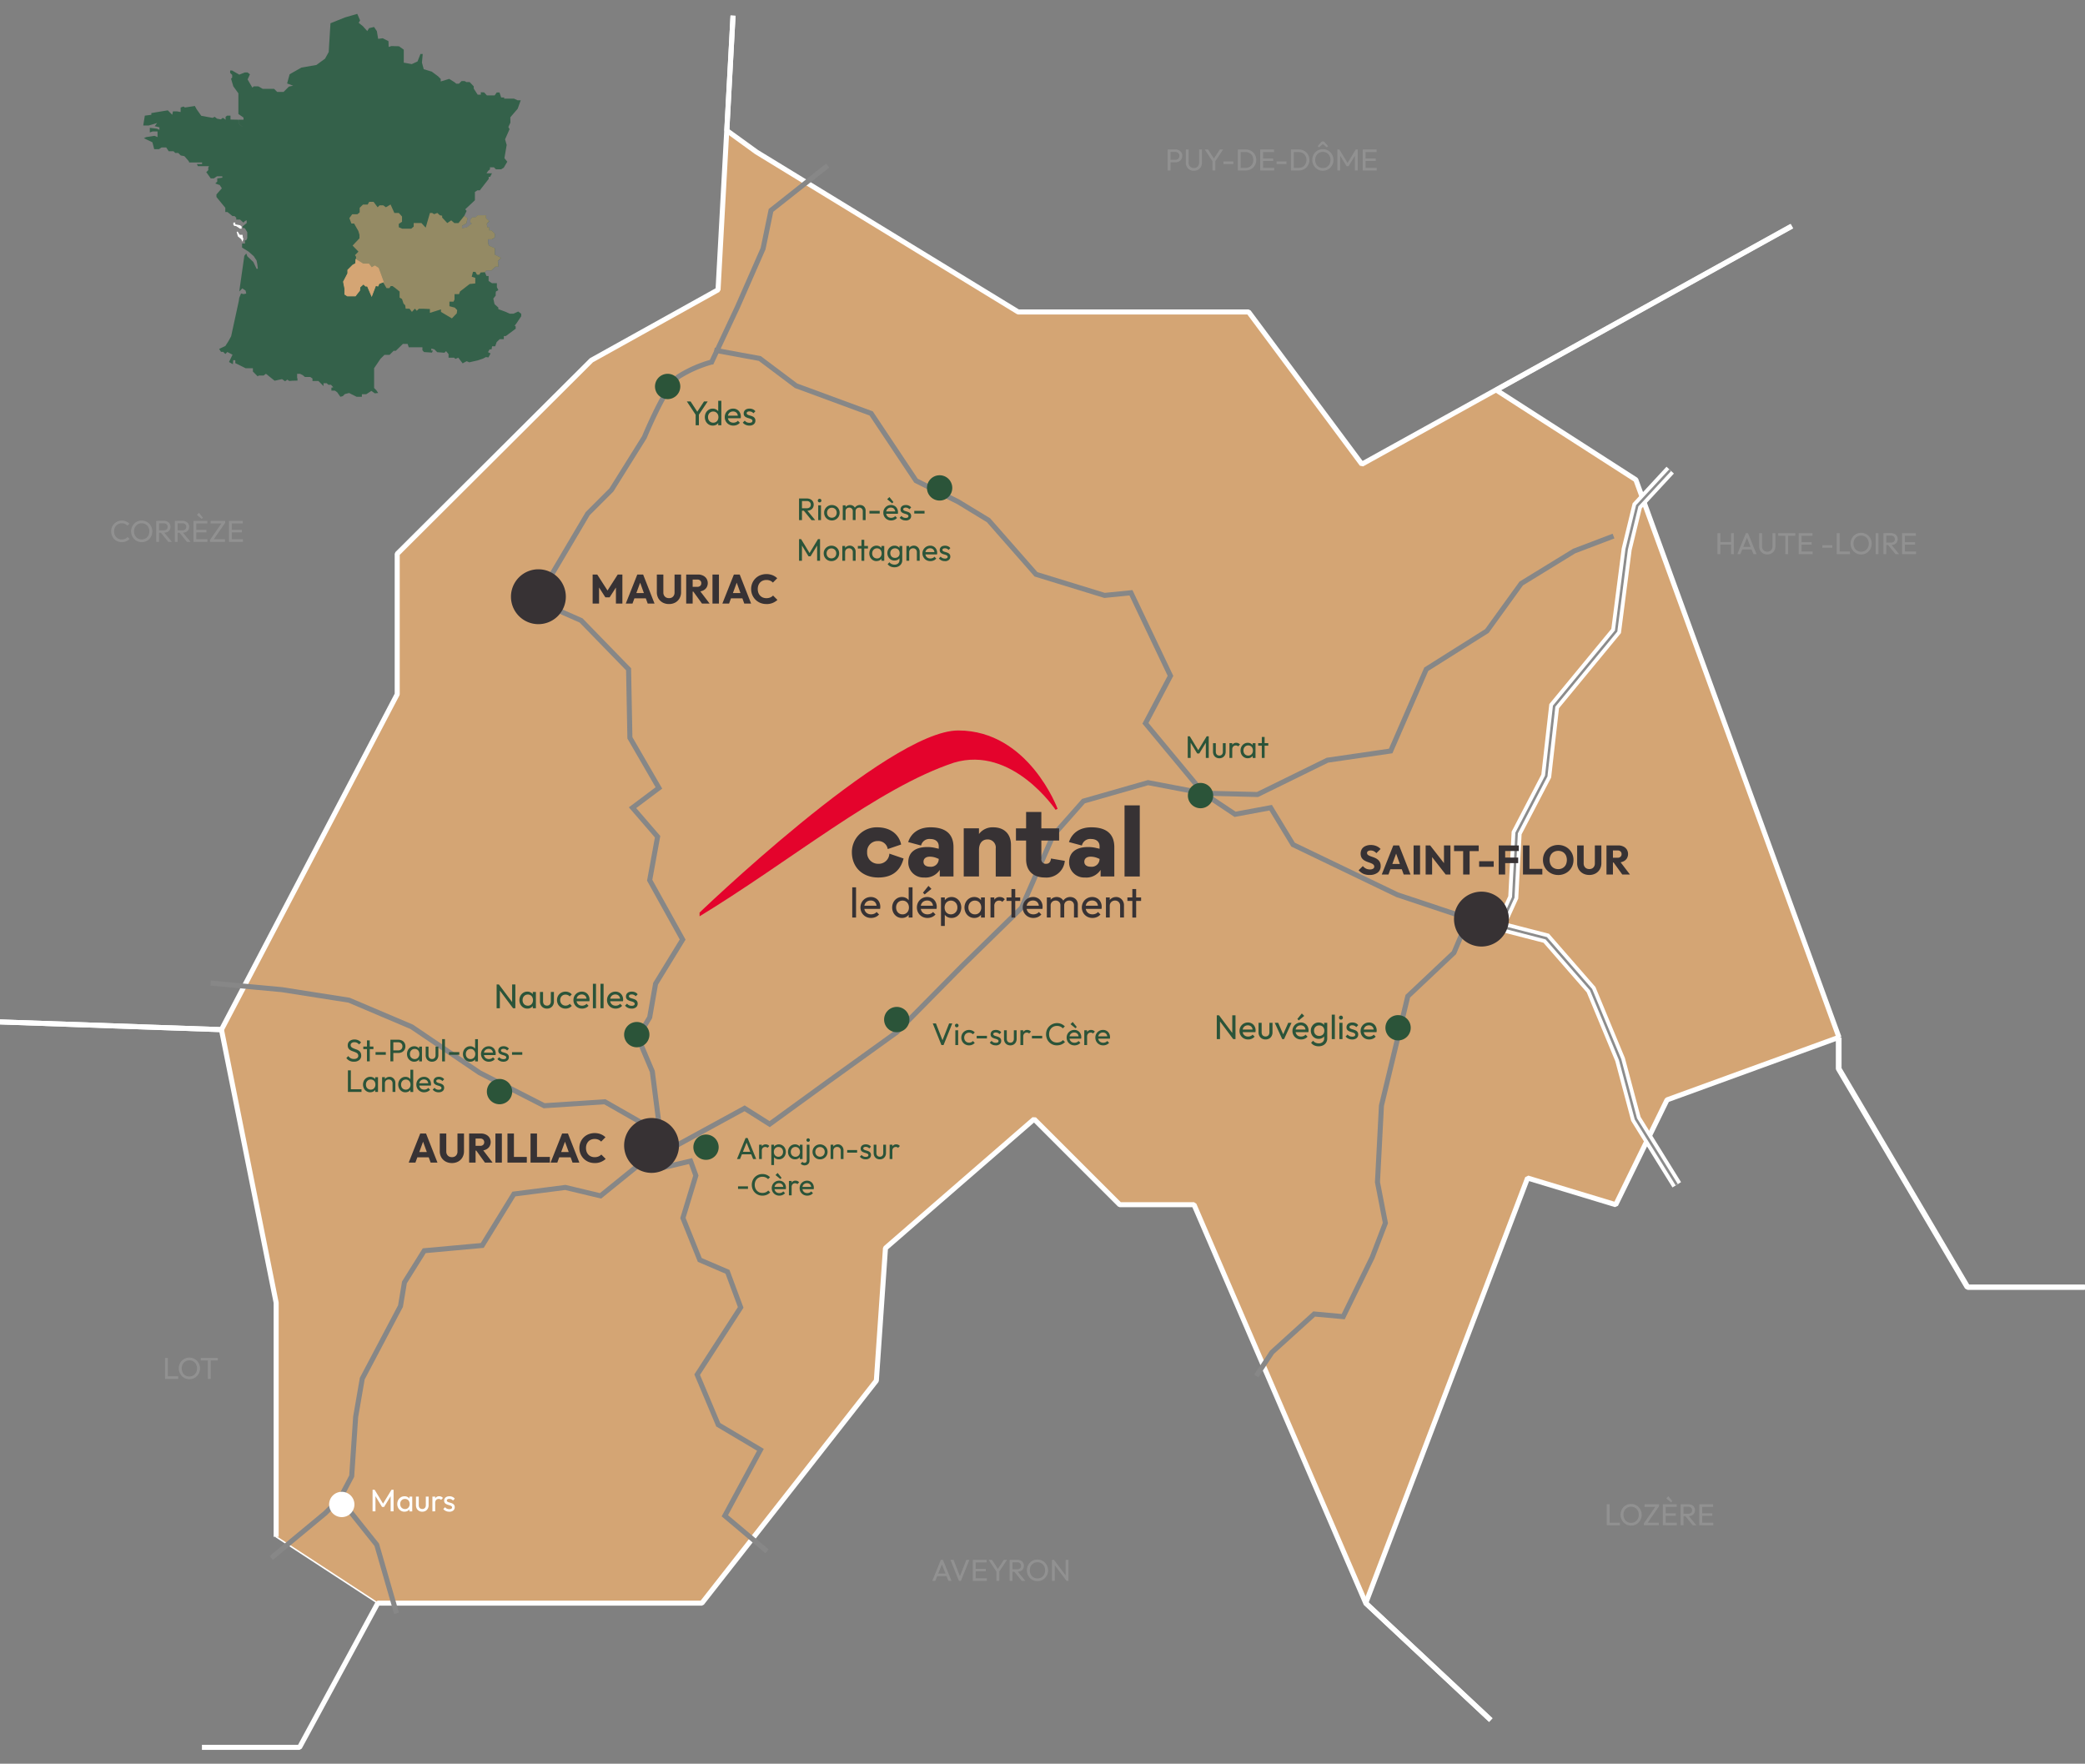 <?xml version="1.0" encoding="UTF-8"?>
<svg xmlns="http://www.w3.org/2000/svg" xmlns:xlink="http://www.w3.org/1999/xlink" width="608" height="514.29" viewBox="0 0 608 514.29">
  <rect x="0" y="0" width="608" height="514.29" fill="#808080" stroke="none"/>
  <defs>
    <clipPath id="clip-path">
      <rect id="Rectangle_1" data-name="Rectangle 1" width="608" height="514.29" transform="translate(195 92)" fill="none"></rect>
    </clipPath>
    <clipPath id="clip-path-2">
      <rect id="Rectangle_4" data-name="Rectangle 4" width="803" height="648.29" fill="#fff"></rect>
    </clipPath>
    <clipPath id="clip-path-3">
      <rect id="Rectangle_2" data-name="Rectangle 2" width="129.939" height="57" transform="translate(399 305)" fill="#fff"></rect>
    </clipPath>
    <clipPath id="clip-path-4">
      <rect id="Rectangle_1-2" data-name="Rectangle 1" width="129.871" height="56.999" transform="translate(397.885 305)" fill="#fff"></rect>
    </clipPath>
    <clipPath id="clip-path-5">
      <rect id="Rectangle_3" data-name="Rectangle 3" width="110.219" height="122.68" transform="translate(236.781 96)" fill="#fff"></rect>
    </clipPath>
  </defs>
  <g id="Groupe_défilant_1" data-name="Groupe défilant 1" transform="translate(-195 -92)" clip-path="url(#clip-path)">
    <g id="cantal-map-destination" clip-path="url(#clip-path-2)">
      <path id="Tracé_1" data-name="Tracé 1" d="M631.158,205.731l40.7,26.165,59.224,162.633-49.956,18.183-14.964,30.567-25.7-7.783-47.2,123.966-50.08-116.183H521.524l-24.967-24.952-43.348,37.615-2.661,38.645-50.874,64.875H305.157l-29.626-19.337V471.862l-15.949-79.626,51.249-97.8V253.5l56.644-56.46,36.917-20.535,2.558-46.45,8.673,6.277,76.3,46.633H559.11l33.022,44.385Z" fill="#d4a574" stroke="#fff" stroke-linejoin="bevel" stroke-width="0.441"></path>
      <path id="Tracé_2" data-name="Tracé 2" d="M194.677,389.972l64.9,2.263,15.949,79.626v68.264" fill="none" stroke="#fff" stroke-linejoin="bevel" stroke-width="1.47"></path>
      <path id="Tracé_3" data-name="Tracé 3" d="M194.678,389.972l64.9,2.264,51.25-97.8V253.5l56.643-56.46,36.917-20.535,4.366-79.949" fill="none" stroke="#fff" stroke-linejoin="bevel" stroke-width="1.47"></path>
      <path id="Tracé_4" data-name="Tracé 4" d="M253.886,601.517h28.465l22.806-42.055h94.517l50.874-64.875,2.661-38.645,43.348-37.615,24.967,24.952h21.659l50.08,116.183,36.455,34.1" fill="none" stroke="#fff" stroke-linejoin="bevel" stroke-width="1.47"></path>
      <path id="Tracé_5" data-name="Tracé 5" d="M629.718,593.557l-36.455-34.1L640.455,435.5l25.7,7.783,14.964-30.567,49.956-18.183v9.1l37.571,63.706h34.191" fill="none" stroke="#fff" stroke-linejoin="bevel" stroke-width="1.47"></path>
      <path id="Tracé_6" data-name="Tracé 6" d="M803,467.334H768.824l-37.549-63.706v-9.1" fill="none" stroke="#fff" stroke-linejoin="bevel" stroke-width="1.47"></path>
      <path id="Tracé_7" data-name="Tracé 7" d="M731.275,394.528,672.029,231.9l-40.7-26.164,86.234-47.788" fill="none" stroke="#fff" stroke-linejoin="bevel" stroke-width="1.47"></path>
      <path id="Tracé_8" data-name="Tracé 8" d="M408.758,96.56l-1.808,33.5,8.673,6.277,76.3,46.633H559.11l33.022,44.385,125.274-69.41" fill="none" stroke="#fff" stroke-linejoin="bevel" stroke-width="1.47"></path>
      <path id="Tracé_9" data-name="Tracé 9" d="M436.356,140.275l-16.53,13.075-2.307,11.15-7.438,16.955-7.563,16.111a36.008,36.008,0,0,0-9.613,4.226c-3.844,2.69-10,17.683-10,17.683L373.3,234.851l-6.924,6.923-14.993,25.378,13.075,5.77L378.3,287.151l.383,19.991,8.459,14.611-7.688,5.769,7.306,8.46-2.308,12.685,9.613,17.3-7.893,12.884-1.72,9.8-3.462,5.77,4.226,9.995,2.308,18.073-16.147-9.224-17.683,1.154L334.85,404.8l-19.808-13.4-18.256-7.753-19.609-3.073-20.763-1.925" fill="none" stroke="#878787" stroke-miterlimit="10" stroke-width="1.47"></path>
      <path id="Tracé_10" data-name="Tracé 10" d="M390.986,426.713l21.145-11.539,7.306,4.615,16.919-12.3,20.145-14.5,19.072-19.329,17.3-16.919L502.1,335.6l8.841-10,18.837-5.387,16.148,3.079,9.231,6.152,10.377-1.925,6.534,10.767,30.376,14.611,20.763,6.916L618.98,369.8l-13.458,12.7-7.687,31.912-1.154,22.3,2.308,11.914-3.844,10-8.46,17.3-8.459-.772-12.3,11.15-4.609,6.923" fill="none" stroke="#878787" stroke-miterlimit="10" stroke-width="1.47"></path>
      <path id="Tracé_11" data-name="Tracé 11" d="M682.04,229.088l-9.614,10.385-3.079,12.686-3.072,23.835L648.2,297.91l-2.308,20.381-8.636,16.6-.977,18.771-3.844,8.46,13.457,3.462,13.075,14.993,8.459,20.38,4.609,17.3,11.921,19.219" fill="none" stroke="#fff" stroke-miterlimit="10" stroke-width="2.94"></path>
      <path id="Tracé_12" data-name="Tracé 12" d="M682.04,229.088l-9.614,10.385-3.079,12.686-3.072,23.835L648.2,297.91l-2.308,20.381-8.636,16.6-.977,18.771-3.844,8.46,13.457,3.462,13.075,14.993,8.459,20.38,4.609,17.3,11.921,19.219" fill="none" stroke="#8c8c8c" stroke-miterlimit="10" stroke-width="0.735"></path>
      <path id="Tracé_13" data-name="Tracé 13" d="M403.29,194.1l13.28,2.44,10.562,7.938,21.909,8.077,13.075,19.609,12.3,6.151,8.842,5.38L497.1,259.464l20,6.152,7.688-.772,11.531,24.225-7.3,13.839,16.918,20.381,15.765.382,20.374-10,18.455-2.69,10.385-23.842L628.6,275.99l9.995-13.84,15.442-9.473,11.473-4.366" fill="none" stroke="#878787" stroke-miterlimit="10" stroke-width="1.47"></path>
      <path id="Tracé_14" data-name="Tracé 14" d="M384.07,429.4l-13.95,11.3-10.274-2.455-14.994,1.926-9.231,14.993L318.71,456.7l-5.77,9.232-1.154,6.916-11.149,21.145-1.926,11.149-1.154,17.3-3.454,6.541-4.233,4.226-15.765,13.075" fill="none" stroke="#878787" stroke-miterlimit="10" stroke-width="1.47"></path>
      <path id="Tracé_15" data-name="Tracé 15" d="M294.1,528.983l10.76,13.458,5.77,19.991" fill="none" stroke="#878787" stroke-miterlimit="10" stroke-width="1.47"></path>
      <path id="Tracé_16" data-name="Tracé 16" d="M388.3,432.475l8.078-1.918,1.536,4.226-3.771,12.369,4.925,12.237,8.07,3.462,3.851,10.378L398.3,492.838l6.152,14.611,12.3,7.305L406.37,533.981l12.3,10.378" fill="none" stroke="#878787" stroke-miterlimit="10" stroke-width="1.47"></path>
      <path id="Tracé_17" data-name="Tracé 17" d="M352,274a8,8,0,1,0-8-8A8,8,0,0,0,352,274Z" fill="#373234"></path>
      <path id="Tracé_18" data-name="Tracé 18" d="M385,434a8,8,0,1,0-8-8A8,8,0,0,0,385,434Z" fill="#373234"></path>
      <path id="Tracé_19" data-name="Tracé 19" d="M627,368a8,8,0,1,0-8-8A8,8,0,0,0,627,368Z" fill="#373234"></path>
      <path id="Tracé_20" data-name="Tracé 20" d="M469.528,396.732,467,390.426h.926l2.08,5.336h-.338l2.1-5.336h.919l-2.543,6.306Zm4.057,0v-4.314h.816v4.314Zm.412-5.181a.512.512,0,0,1-.375-.147.537.537,0,0,1-.147-.382.476.476,0,0,1,.147-.361.491.491,0,0,1,.375-.154.514.514,0,0,1,.522.515.569.569,0,0,1-.147.382.513.513,0,0,1-.372.147Zm3.586,5.269a2.262,2.262,0,0,1-1.153-.3,2.238,2.238,0,0,1-.809-.808,2.338,2.338,0,0,1-.294-1.147,2.259,2.259,0,0,1,.294-1.146,2.222,2.222,0,0,1,.809-.8,2.271,2.271,0,0,1,1.153-.3,2.3,2.3,0,0,1,.927.191,1.965,1.965,0,0,1,.734.537l-.543.544a1.186,1.186,0,0,0-.493-.353,1.464,1.464,0,0,0-.625-.125,1.413,1.413,0,0,0-.727.191,1.331,1.331,0,0,0-.5.507,1.576,1.576,0,0,0-.184.757,1.5,1.5,0,0,0,.184.757,1.3,1.3,0,0,0,.5.515,1.413,1.413,0,0,0,.727.191,1.551,1.551,0,0,0,.625-.118,1.533,1.533,0,0,0,.5-.36l.536.544a2.063,2.063,0,0,1-.734.536,2.3,2.3,0,0,1-.927.187Zm2.227-2.013v-.772h2.99v.772Zm5.564,2.013a2.655,2.655,0,0,1-.691-.088,2.256,2.256,0,0,1-.588-.272,1.976,1.976,0,0,1-.47-.426l.529-.529a1.519,1.519,0,0,0,.544.433,1.716,1.716,0,0,0,.691.133,1.166,1.166,0,0,0,.588-.125.417.417,0,0,0,.206-.375.4.4,0,0,0-.177-.36,1.373,1.373,0,0,0-.426-.221c-.177-.058-.36-.117-.566-.169a3.282,3.282,0,0,1-.551-.227,1.134,1.134,0,0,1-.434-.375,1.07,1.07,0,0,1-.162-.625,1.2,1.2,0,0,1,.721-1.125,2.3,2.3,0,0,1,1.727.03,1.585,1.585,0,0,1,.654.529l-.529.529a1.165,1.165,0,0,0-.456-.36,1.324,1.324,0,0,0-.6-.125,1,1,0,0,0-.543.125.417.417,0,0,0-.022.676,1.352,1.352,0,0,0,.426.2c.184.051.367.11.566.176a2.426,2.426,0,0,1,.551.228,1.207,1.207,0,0,1,.426.389,1.069,1.069,0,0,1,.169.647,1.187,1.187,0,0,1-.433.963,1.762,1.762,0,0,1-1.154.353Zm4.241,0a1.973,1.973,0,0,1-.956-.235,1.7,1.7,0,0,1-.654-.676,2.065,2.065,0,0,1-.235-.992v-2.506h.816v2.469a1.488,1.488,0,0,0,.117.618.926.926,0,0,0,.361.389,1.115,1.115,0,0,0,.551.14.979.979,0,0,0,.757-.3,1.215,1.215,0,0,0,.272-.845v-2.469h.816v2.506a2.054,2.054,0,0,1-.236.992,1.74,1.74,0,0,1-.654.676,1.919,1.919,0,0,1-.963.235Zm2.947-.088v-4.314h.816v4.314Zm.823-2.462-.308-.14a2.053,2.053,0,0,1,.382-1.315,1.32,1.32,0,0,1,1.1-.493,1.374,1.374,0,0,1,.588.118,1.356,1.356,0,0,1,.493.375l-.537.558a.844.844,0,0,0-.3-.213,1.018,1.018,0,0,0-.382-.066.988.988,0,0,0-.743.294,1.2,1.2,0,0,0-.293.882Zm2.536.537v-.772h2.991v.772Zm7.3,2.013a3.1,3.1,0,0,1-2.285-.94,3.058,3.058,0,0,1-.662-1.037,3.536,3.536,0,0,1,0-2.535,3.23,3.23,0,0,1,4.241-1.72,3.331,3.331,0,0,1,1,.691l-.588.588a2.133,2.133,0,0,0-.734-.529,2.431,2.431,0,0,0-.985-.191,2.228,2.228,0,0,0-.919.183,2.1,2.1,0,0,0-.728.5,2.325,2.325,0,0,0-.477.772,2.985,2.985,0,0,0,0,1.94,2.444,2.444,0,0,0,.477.772,2.114,2.114,0,0,0,.728.507,2.338,2.338,0,0,0,.919.176,2.6,2.6,0,0,0,1.029-.191,2.09,2.09,0,0,0,.735-.536l.588.58a3.134,3.134,0,0,1-1.029.706,3.262,3.262,0,0,1-1.316.257Zm5.1,0a2.265,2.265,0,0,1-1.161-.294,2.2,2.2,0,0,1-.816-.808,2.257,2.257,0,0,1-.3-1.154,2.2,2.2,0,0,1,2.234-2.246,1.927,1.927,0,0,1,1.051.272,1.881,1.881,0,0,1,.72.757,2.222,2.222,0,0,1,.265,1.088,1.758,1.758,0,0,1-.008.2,1.018,1.018,0,0,1-.036.235h-3.646v-.683h3.2l-.3.265a1.575,1.575,0,0,0-.154-.735,1.12,1.12,0,0,0-.434-.471,1.262,1.262,0,0,0-.683-.169,1.436,1.436,0,0,0-.735.184,1.26,1.26,0,0,0-.493.507,1.624,1.624,0,0,0-.169.772,1.691,1.691,0,0,0,.184.8,1.317,1.317,0,0,0,.515.529,1.656,1.656,0,0,0,.771.184,1.738,1.738,0,0,0,.662-.125,1.435,1.435,0,0,0,.529-.382l.529.536a1.983,1.983,0,0,1-.764.551,2.439,2.439,0,0,1-.956.191Zm.294-4.99-1.455-1.191.647-.639L509,391.463l-.375.36Zm2.572,4.9v-4.314h.816v4.314Zm.824-2.462-.309-.14a2.059,2.059,0,0,1,.382-1.315,1.33,1.33,0,0,1,1.1-.493,1.373,1.373,0,0,1,.588.118,1.347,1.347,0,0,1,.493.375l-.537.558a.846.846,0,0,0-.3-.213,1.015,1.015,0,0,0-.382-.066.987.987,0,0,0-.742.294,1.2,1.2,0,0,0-.292.884Zm4.681,2.55a2.268,2.268,0,0,1-1.161-.294,2.212,2.212,0,0,1-.816-.808,2.257,2.257,0,0,1-.3-1.154,2.2,2.2,0,0,1,2.234-2.246,1.927,1.927,0,0,1,1.051.272,1.882,1.882,0,0,1,.72.757,2.221,2.221,0,0,1,.265,1.088c0,.059,0,.125-.007.2a1.024,1.024,0,0,1-.037.235H515v-.683h3.2l-.3.265a1.575,1.575,0,0,0-.155-.735,1.126,1.126,0,0,0-.433-.471,1.265,1.265,0,0,0-.684-.169,1.436,1.436,0,0,0-.735.184,1.251,1.251,0,0,0-.492.507,1.615,1.615,0,0,0-.177.772,1.692,1.692,0,0,0,.184.8,1.291,1.291,0,0,0,.522.529,1.636,1.636,0,0,0,.772.184,1.734,1.734,0,0,0,.661-.125,1.436,1.436,0,0,0,.529-.382l.529.536a1.976,1.976,0,0,1-.764.551,2.435,2.435,0,0,1-.955.191Z" fill="#2b5439"></path>
      <path id="Tracé_21" data-name="Tracé 21" d="M456.5,392.986a3.69,3.69,0,1,0-3.689-3.69,3.69,3.69,0,0,0,3.689,3.69Z" fill="#2b5439"></path>
      <path id="Tracé_22" data-name="Tracé 22" d="M400.879,430.2a3.689,3.689,0,1,0-3.689-3.689,3.689,3.689,0,0,0,3.689,3.689Z" fill="#2b5439"></path>
      <path id="Tracé_23" data-name="Tracé 23" d="M380.69,397.379A3.689,3.689,0,1,0,377,393.69a3.689,3.689,0,0,0,3.69,3.689Z" fill="#2b5439"></path>
      <path id="Tracé_24" data-name="Tracé 24" d="M340.663,413.991a3.689,3.689,0,1,0-3.689-3.689,3.689,3.689,0,0,0,3.689,3.689Z" fill="#2b5439"></path>
      <path id="Tracé_25" data-name="Tracé 25" d="M294.662,534.378a3.689,3.689,0,1,0-3.689-3.689A3.689,3.689,0,0,0,294.662,534.378Z" fill="#fff"></path>
      <path id="Tracé_26" data-name="Tracé 26" d="M469,237.96a3.69,3.69,0,1,0-3.69-3.69,3.69,3.69,0,0,0,3.69,3.69Z" fill="#2b5439"></path>
      <path id="Tracé_27" data-name="Tracé 27" d="M389.69,208.379A3.689,3.689,0,1,0,386,204.69a3.689,3.689,0,0,0,3.69,3.689Z" fill="#2b5439"></path>
      <path id="Tracé_28" data-name="Tracé 28" d="M602.69,395.379A3.689,3.689,0,1,0,599,391.69a3.689,3.689,0,0,0,3.69,3.689Z" fill="#2b5439"></path>
      <path id="Tracé_29" data-name="Tracé 29" d="M298.2,401.585a2.707,2.707,0,0,1-1.272-.272,2.882,2.882,0,0,1-.933-.793l.581-.581a2.176,2.176,0,0,0,.69.639,2.006,2.006,0,0,0,.963.206,1.483,1.483,0,0,0,.9-.242.785.785,0,0,0,.345-.669.931.931,0,0,0-.161-.573,1.152,1.152,0,0,0-.449-.353,4.114,4.114,0,0,0-.6-.258c-.221-.08-.434-.161-.654-.242a2.768,2.768,0,0,1-.6-.331,1.581,1.581,0,0,1-.448-.514,1.719,1.719,0,0,1-.162-.8,1.585,1.585,0,0,1,.257-.912,1.661,1.661,0,0,1,.706-.58,2.375,2.375,0,0,1,1.014-.206,2.5,2.5,0,0,1,1.11.242,2.224,2.224,0,0,1,.8.625l-.581.581a1.979,1.979,0,0,0-.61-.493,1.569,1.569,0,0,0-.735-.161,1.288,1.288,0,0,0-.808.227.727.727,0,0,0-.3.618.771.771,0,0,0,.162.514,1.678,1.678,0,0,0,.448.331c.184.088.383.176.6.257s.448.155.662.243a2.574,2.574,0,0,1,.6.345,1.447,1.447,0,0,1,.434.544,1.74,1.74,0,0,1,.169.823,1.586,1.586,0,0,1-.581,1.309,2.351,2.351,0,0,1-1.55.47Zm3.807-.1v-6.123h.816v6.123Zm-1.066-3.572v-.743h2.948v.743Zm3.572,1.646v-.772h2.992v.772Zm4.9-.529v-.742h1.72a1.314,1.314,0,0,0,.625-.147,1.03,1.03,0,0,0,.434-.412,1.292,1.292,0,0,0,0-1.249,1.111,1.111,0,0,0-.434-.412,1.325,1.325,0,0,0-.625-.147h-1.72v-.742h1.772a2.245,2.245,0,0,1,1.036.235,1.774,1.774,0,0,1,.728.669,2.041,2.041,0,0,1,0,2.036,1.906,1.906,0,0,1-.728.676,2.246,2.246,0,0,1-1.036.235Zm-.573,2.455v-6.306h.853v6.306Zm6.953.1a1.99,1.99,0,0,1-1.073-.294,2.181,2.181,0,0,1-.764-.808,2.552,2.552,0,0,1,0-2.293,2.231,2.231,0,0,1,.757-.809,2.029,2.029,0,0,1,1.08-.3,1.787,1.787,0,0,1,.875.206,1.591,1.591,0,0,1,.624.566,1.7,1.7,0,0,1,.265.83v1.3a1.583,1.583,0,0,1-.265.823,1.643,1.643,0,0,1-.617.573,1.892,1.892,0,0,1-.882.2Zm.132-.771a1.258,1.258,0,0,0,.985-.412,1.533,1.533,0,0,0,.375-1.066,1.7,1.7,0,0,0-.169-.771,1.15,1.15,0,0,0-.47-.515,1.371,1.371,0,0,0-.721-.191,1.411,1.411,0,0,0-.727.191,1.37,1.37,0,0,0-.493.529,1.584,1.584,0,0,0-.169.757,1.734,1.734,0,0,0,.169.772,1.3,1.3,0,0,0,.5.514,1.415,1.415,0,0,0,.728.192Zm1.3.676v-1.162l.154-1.051-.154-1.043v-1.051h.823V401.5h-.823Zm3.756.1a1.985,1.985,0,0,1-.956-.235,1.737,1.737,0,0,1-.654-.669,2.063,2.063,0,0,1-.235-.992v-2.506h.816v2.469a1.487,1.487,0,0,0,.117.618.926.926,0,0,0,.361.389,1.112,1.112,0,0,0,.551.133.979.979,0,0,0,.757-.3,1.217,1.217,0,0,0,.272-.845v-2.47h.816v2.507a2.055,2.055,0,0,1-.236.992,1.677,1.677,0,0,1-.654.669,1.929,1.929,0,0,1-.963.235Zm2.947-.1V395h.816v6.49Zm2.014-1.926v-.772h2.991v.772Zm6.159,2.021a1.973,1.973,0,0,1-1.073-.294,2.221,2.221,0,0,1-.757-.808,2.552,2.552,0,0,1,0-2.293,2.231,2.231,0,0,1,.757-.809,1.988,1.988,0,0,1,1.073-.3,1.821,1.821,0,0,1,.874.206,1.675,1.675,0,0,1,.9,1.4v1.3a1.676,1.676,0,0,1-.889,1.4,1.891,1.891,0,0,1-.882.2Zm.132-.771a1.3,1.3,0,0,0,.706-.192,1.284,1.284,0,0,0,.477-.514,1.624,1.624,0,0,0,.177-.764,1.555,1.555,0,0,0-.184-.772,1.3,1.3,0,0,0-1.183-.706,1.321,1.321,0,0,0-1.213.721,1.568,1.568,0,0,0-.169.757,1.729,1.729,0,0,0,.169.771,1.333,1.333,0,0,0,.492.515,1.417,1.417,0,0,0,.728.191Zm2.139.676h-.823v-1.162l.154-1.051-.154-1.043v-3.227h.823v6.483Zm3.19.1a2.272,2.272,0,0,1-1.162-.294,2.2,2.2,0,0,1-.815-.808,2.24,2.24,0,0,1,1.932-3.4,1.932,1.932,0,0,1,1.052.272,1.888,1.888,0,0,1,.72.757,2.229,2.229,0,0,1,.264,1.088c0,.058,0,.125-.007.2a1.028,1.028,0,0,1-.037.235h-3.645v-.683h3.2l-.3.264a1.59,1.59,0,0,0-.154-.735,1.123,1.123,0,0,0-.434-.47,1.259,1.259,0,0,0-.684-.176,1.44,1.44,0,0,0-.735.183,1.264,1.264,0,0,0-.492.507,1.612,1.612,0,0,0-.169.772,1.672,1.672,0,0,0,.184.8,1.315,1.315,0,0,0,.514.529,1.657,1.657,0,0,0,.772.184,1.733,1.733,0,0,0,.661-.125,1.439,1.439,0,0,0,.53-.382l.529.537a1.99,1.99,0,0,1-.765.551,2.433,2.433,0,0,1-.955.191Zm4.24,0a2.655,2.655,0,0,1-.691-.088,2.256,2.256,0,0,1-.588-.272,2,2,0,0,1-.47-.426l.529-.529a1.527,1.527,0,0,0,.544.433,1.717,1.717,0,0,0,.691.133,1.156,1.156,0,0,0,.588-.125.422.422,0,0,0,.213-.375.406.406,0,0,0-.176-.36,1.345,1.345,0,0,0-.427-.221c-.176-.059-.36-.117-.565-.176a2.778,2.778,0,0,1-.552-.228,1.122,1.122,0,0,1-.433-.375,1.059,1.059,0,0,1-.162-.625,1.2,1.2,0,0,1,.72-1.124,2,2,0,0,1,.823-.154,2.034,2.034,0,0,1,.9.183,1.587,1.587,0,0,1,.654.529l-.529.53a1.147,1.147,0,0,0-.456-.36,1.306,1.306,0,0,0-.6-.125,1.006,1.006,0,0,0-.544.125.417.417,0,0,0-.022.676,1.341,1.341,0,0,0,.426.2c.184.052.368.11.566.169a2.565,2.565,0,0,1,.551.228,1.2,1.2,0,0,1,.426.39,1.08,1.08,0,0,1,.17.646,1.183,1.183,0,0,1-.434.963,1.762,1.762,0,0,1-1.154.353Zm2.507-2.021V398.8H347.3v.772ZM296.456,410.4v-6.3h.852v6.3Zm.58,0v-.779h3.381v.779Zm5.931.1a2,2,0,0,1-1.073-.294,2.182,2.182,0,0,1-.764-.808,2.554,2.554,0,0,1,0-2.294,2.221,2.221,0,0,1,.757-.808,2.031,2.031,0,0,1,1.08-.3,1.814,1.814,0,0,1,.875.2,1.616,1.616,0,0,1,.625.566,1.715,1.715,0,0,1,.264.831v1.3a1.587,1.587,0,0,1-.264.823,1.654,1.654,0,0,1-.618.573,1.891,1.891,0,0,1-.882.2Zm.14-.772a1.257,1.257,0,0,0,.985-.411,1.535,1.535,0,0,0,.375-1.066,1.712,1.712,0,0,0-.169-.772,1.139,1.139,0,0,0-.471-.514,1.365,1.365,0,0,0-.72-.191,1.41,1.41,0,0,0-.727.191,1.37,1.37,0,0,0-.493.529,1.57,1.57,0,0,0-.169.757,1.733,1.733,0,0,0,.169.772,1.3,1.3,0,0,0,.5.514,1.413,1.413,0,0,0,.727.191Zm1.3.676v-1.161l.154-1.051-.154-1.043V406.1h.823v4.3h-.823Zm5.064,0v-2.513a1.11,1.11,0,0,0-.309-.809,1.058,1.058,0,0,0-.8-.316,1.166,1.166,0,0,0-.581.147,1.028,1.028,0,0,0-.4.4,1.15,1.15,0,0,0-.147.581l-.338-.191a1.718,1.718,0,0,1,.22-.875,1.549,1.549,0,0,1,.61-.6,1.671,1.671,0,0,1,.882-.228,1.52,1.52,0,0,1,.86.242,1.758,1.758,0,0,1,.6.647,1.661,1.661,0,0,1,.22.838V410.4h-.823Zm-3.05,0V406.09h.816v4.31Zm6.806.1a1.982,1.982,0,0,1-1.073-.294,2.212,2.212,0,0,1-.757-.808,2.554,2.554,0,0,1,0-2.294,2.212,2.212,0,0,1,.757-.808,1.968,1.968,0,0,1,1.073-.3,1.832,1.832,0,0,1,.874.2,1.609,1.609,0,0,1,.625.566,1.578,1.578,0,0,1,.272.831v1.3a1.588,1.588,0,0,1-.265.823,1.671,1.671,0,0,1-.624.573,1.9,1.9,0,0,1-.882.2Zm.132-.772a1.3,1.3,0,0,0,.7-.191,1.364,1.364,0,0,0,.486-.514,1.634,1.634,0,0,0,.169-.765,1.555,1.555,0,0,0-.184-.771,1.261,1.261,0,0,0-.485-.515,1.3,1.3,0,0,0-.706-.191,1.325,1.325,0,0,0-1.213.72,1.585,1.585,0,0,0-.169.757,1.73,1.73,0,0,0,.169.772,1.328,1.328,0,0,0,.493.515,1.414,1.414,0,0,0,.728.191Zm2.139.676h-.824v-1.161l.155-1.051-.155-1.043v-3.227h.824V410.4Zm3.189.1a2.28,2.28,0,0,1-1.161-.294,2.212,2.212,0,0,1-.816-.808,2.241,2.241,0,0,1-.3-1.154A2.209,2.209,0,0,1,318.644,406a1.926,1.926,0,0,1,1.051.272,1.878,1.878,0,0,1,.721.757,2.228,2.228,0,0,1,.264,1.087c0,.059,0,.125-.007.2a1.028,1.028,0,0,1-.037.235h-3.645v-.683h3.2l-.3.264a1.577,1.577,0,0,0-.155-.735,1.122,1.122,0,0,0-.433-.47,1.259,1.259,0,0,0-.684-.177,1.436,1.436,0,0,0-.735.184,1.257,1.257,0,0,0-.492.507,1.612,1.612,0,0,0-.169.772,1.672,1.672,0,0,0,.184.8,1.315,1.315,0,0,0,.514.529,1.657,1.657,0,0,0,.772.184,1.733,1.733,0,0,0,.661-.125,1.435,1.435,0,0,0,.529-.382l.53.536a1.982,1.982,0,0,1-.765.552,2.434,2.434,0,0,1-.955.191Zm4.241,0a2.656,2.656,0,0,1-.691-.088,2.289,2.289,0,0,1-.588-.272,2.039,2.039,0,0,1-.47-.426l.529-.53a1.512,1.512,0,0,0,.544.434,1.735,1.735,0,0,0,.691.132,1.166,1.166,0,0,0,.588-.125.455.455,0,0,0,.037-.735,1.377,1.377,0,0,0-.427-.22c-.176-.059-.36-.118-.566-.176a2.852,2.852,0,0,1-.551-.228,1.132,1.132,0,0,1-.434-.375,1.068,1.068,0,0,1-.161-.625,1.2,1.2,0,0,1,.72-1.124,2,2,0,0,1,.823-.155,2.038,2.038,0,0,1,.9.184,1.593,1.593,0,0,1,.654.529l-.529.529a1.165,1.165,0,0,0-.456-.36,1.323,1.323,0,0,0-.6-.125,1,1,0,0,0-.543.125.417.417,0,0,0-.022.676,1.352,1.352,0,0,0,.426.2c.184.051.367.11.566.169a2.379,2.379,0,0,1,.551.228,1.207,1.207,0,0,1,.426.389,1.085,1.085,0,0,1,.169.647,1.187,1.187,0,0,1-.433.963,1.761,1.761,0,0,1-1.154.353Z" fill="#2b5439"></path>
      <path id="Tracé_30" data-name="Tracé 30" d="M303.643,532.7v-6.3h.6l2.668,4.388H306.5l2.668-4.388h.6v6.3h-.853v-4.8l.2.052-2.11,3.461h-.6l-2.11-3.461.192-.052v4.8h-.846Zm9.312.1a2,2,0,0,1-1.073-.294,2.192,2.192,0,0,1-.764-.809,2.552,2.552,0,0,1,0-2.293,2.221,2.221,0,0,1,.757-.808,2.021,2.021,0,0,1,1.08-.3,1.8,1.8,0,0,1,.875.206,1.6,1.6,0,0,1,.625.566,1.706,1.706,0,0,1,.264.823v1.3a1.582,1.582,0,0,1-.264.823,1.645,1.645,0,0,1-.618.573,1.892,1.892,0,0,1-.882.2Zm.14-.772a1.255,1.255,0,0,0,.985-.412,1.532,1.532,0,0,0,.375-1.065,1.708,1.708,0,0,0-.169-.772,1.152,1.152,0,0,0-.471-.515,1.367,1.367,0,0,0-.72-.191,1.417,1.417,0,0,0-.728.191,1.378,1.378,0,0,0-.492.53,1.568,1.568,0,0,0-.169.757,1.729,1.729,0,0,0,.169.771,1.3,1.3,0,0,0,.5.515,1.411,1.411,0,0,0,.727.191Zm1.294.676v-1.161l.154-1.051-.154-1.044V528.4h.823v4.314h-.823Zm3.755.1a1.968,1.968,0,0,1-.955-.236,1.72,1.72,0,0,1-.654-.668,2.058,2.058,0,0,1-.236-.993V528.4h.816v2.47a1.465,1.465,0,0,0,.118.617.924.924,0,0,0,.36.389,1.1,1.1,0,0,0,.551.133.978.978,0,0,0,.757-.3,1.215,1.215,0,0,0,.272-.845V528.4h.816V530.9a2.063,2.063,0,0,1-.235.992,1.69,1.69,0,0,1-.654.669,1.932,1.932,0,0,1-.963.235Zm2.947-.1V528.39h.816v4.31Zm.816-2.462-.308-.132a2.055,2.055,0,0,1,.382-1.316,1.3,1.3,0,0,1,1.1-.492,1.355,1.355,0,0,1,1.081.492l-.537.551a.746.746,0,0,0-.3-.206,1.025,1.025,0,0,0-.383-.066.987.987,0,0,0-.742.294,1.2,1.2,0,0,0-.294.882Zm4.109,2.558a2.643,2.643,0,0,1-.691-.089,2.242,2.242,0,0,1-.588-.272,2,2,0,0,1-.471-.426l.53-.529a1.539,1.539,0,0,0,.543.434,1.734,1.734,0,0,0,.691.139,1.161,1.161,0,0,0,.588-.125.455.455,0,0,0,.037-.735,1.371,1.371,0,0,0-.426-.22c-.177-.059-.36-.118-.566-.177a2.976,2.976,0,0,1-.551-.227,1.134,1.134,0,0,1-.434-.375,1.07,1.07,0,0,1-.162-.625,1.175,1.175,0,0,1,.191-.669,1.225,1.225,0,0,1,.53-.448,2,2,0,0,1,.823-.154,2.032,2.032,0,0,1,.9.183,1.591,1.591,0,0,1,.655.53l-.53.529a1.144,1.144,0,0,0-.455-.36,1.312,1.312,0,0,0-.6-.125,1.008,1.008,0,0,0-.544.125.417.417,0,0,0-.022.676,1.339,1.339,0,0,0,.426.2c.184.052.368.11.566.169a2.6,2.6,0,0,1,.552.228,1.21,1.21,0,0,1,.426.39,1.087,1.087,0,0,1,.169.646,1.183,1.183,0,0,1-.434.963,1.759,1.759,0,0,1-1.154.353Z" fill="#fff"></path>
      <path id="Tracé_31" data-name="Tracé 31" d="M428.58,240.921v-.72h1.7a1.217,1.217,0,0,0,.853-.279,1.008,1.008,0,0,0,.3-.764,1.047,1.047,0,0,0-.3-.757,1.13,1.13,0,0,0-.846-.3h-1.719v-.742h1.741a2.236,2.236,0,0,1,1.044.235,1.7,1.7,0,0,1,.684.625,1.736,1.736,0,0,1,.242.919,1.792,1.792,0,0,1-.242.933,1.576,1.576,0,0,1-.684.625,2.324,2.324,0,0,1-1.044.22h-1.741Zm-.573,2.742v-6.306h.852v6.306Zm3.63,0-2.293-2.822.809-.28,2.565,3.109h-1.081Zm1.955,0v-4.314h.816v4.314Zm.412-5.174a.513.513,0,0,1-.375-.147.542.542,0,0,1-.147-.382.48.48,0,0,1,.147-.361.492.492,0,0,1,.375-.154.514.514,0,0,1,.522.515.569.569,0,0,1-.147.382.513.513,0,0,1-.379.147Zm3.579,5.269a2.218,2.218,0,0,1-1.146-.3,2.246,2.246,0,0,1-.809-.808,2.278,2.278,0,0,1-.3-1.154,2.131,2.131,0,0,1,.3-1.125,2.246,2.246,0,0,1,.809-.808,2.312,2.312,0,0,1,2.285,0,2.129,2.129,0,0,1,.816.8,2.211,2.211,0,0,1,.3,1.139,2.284,2.284,0,0,1-.3,1.154,2.257,2.257,0,0,1-1.955,1.11Zm0-.793a1.414,1.414,0,0,0,.728-.191,1.351,1.351,0,0,0,.5-.515,1.639,1.639,0,0,0,.183-.764,1.433,1.433,0,0,0-.191-.743,1.228,1.228,0,0,0-.5-.507,1.365,1.365,0,0,0-.72-.191,1.411,1.411,0,0,0-.727.191,1.324,1.324,0,0,0-.5.507,1.54,1.54,0,0,0-.184.743,1.567,1.567,0,0,0,.184.764,1.284,1.284,0,0,0,.5.515,1.411,1.411,0,0,0,.727.191Zm3.175.7v-4.314h.816v4.314Zm2.918,0v-2.609a.98.98,0,0,0-.3-.757,1,1,0,0,0-.735-.28,1.168,1.168,0,0,0-.537.125,1.116,1.116,0,0,0-.382.353,1,1,0,0,0-.147.544l-.338-.162a1.662,1.662,0,0,1,.213-.852,1.55,1.55,0,0,1,.588-.566,1.687,1.687,0,0,1,.838-.213,1.66,1.66,0,0,1,.816.2,1.437,1.437,0,0,1,.58.566,1.628,1.628,0,0,1,.221.86v2.778h-.816Zm2.918,0v-2.609a1,1,0,0,0-1.029-1.037,1.22,1.22,0,0,0-.544.125,1.107,1.107,0,0,0-.382.353,1,1,0,0,0-.147.544l-.463-.162a1.612,1.612,0,0,1,.264-.852,1.7,1.7,0,0,1,.625-.566,1.728,1.728,0,0,1,.838-.213,1.817,1.817,0,0,1,.845.2,1.457,1.457,0,0,1,.588.566,1.6,1.6,0,0,1,.228.875v2.771h-.823Zm1.94-1.926v-.771h2.991v.771Zm6.328,2.021a2.268,2.268,0,0,1-1.161-.294,2.212,2.212,0,0,1-.816-.808,2.236,2.236,0,0,1-.3-1.154,2.206,2.206,0,0,1,2.234-2.248,1.926,1.926,0,0,1,1.051.272,1.881,1.881,0,0,1,.72.757,2.221,2.221,0,0,1,.265,1.088c0,.059,0,.125-.007.2a1.028,1.028,0,0,1-.037.235h-3.646v-.683h3.2l-.3.265a1.574,1.574,0,0,0-.155-.735,1.124,1.124,0,0,0-.433-.471,1.268,1.268,0,0,0-.684-.169,1.436,1.436,0,0,0-.735.184,1.251,1.251,0,0,0-.492.507,1.611,1.611,0,0,0-.177.772,1.672,1.672,0,0,0,.184.8,1.317,1.317,0,0,0,.515.529,1.629,1.629,0,0,0,.771.184,1.74,1.74,0,0,0,.662-.125,1.443,1.443,0,0,0,.529-.382l.529.536a1.983,1.983,0,0,1-.764.551,2.439,2.439,0,0,1-.953.187Zm.3-4.99-1.456-1.191.647-.639,1.183,1.463-.374.36Zm3.939,4.99a2.648,2.648,0,0,1-.691-.088,2.242,2.242,0,0,1-.588-.272,1.978,1.978,0,0,1-.47-.426l.529-.529a1.518,1.518,0,0,0,.544.433,1.714,1.714,0,0,0,.691.14,1.166,1.166,0,0,0,.588-.125.456.456,0,0,0,.036-.735,1.371,1.371,0,0,0-.426-.22c-.176-.059-.36-.118-.566-.169a3.648,3.648,0,0,1-.551-.228,1.132,1.132,0,0,1-.434-.375,1.066,1.066,0,0,1-.161-.625,1.2,1.2,0,0,1,.72-1.124,2,2,0,0,1,.823-.155,2.04,2.04,0,0,1,.9.184,1.593,1.593,0,0,1,.654.529l-.529.53a1.158,1.158,0,0,0-.456-.361,1.322,1.322,0,0,0-.6-.125,1.017,1.017,0,0,0-.544.125.419.419,0,0,0-.022.677,1.368,1.368,0,0,0,.427.2c.183.051.367.11.566.176a2.637,2.637,0,0,1,.551.228,1.21,1.21,0,0,1,.426.39,1.068,1.068,0,0,1,.176.647,1.185,1.185,0,0,1-.433.962,1.756,1.756,0,0,1-1.154.353Zm2.506-2.021v-.771H464.6v.771Zm-33.6,13.774v-6.306h.6l2.668,4.387h-.411l2.668-4.387h.6v6.306h-.852V250.7l.2.051-2.109,3.462h-.6l-2.109-3.462.191-.051v4.807h-.845Zm9.444.1a2.226,2.226,0,0,1-1.955-1.11,2.262,2.262,0,0,1-.3-1.154,2.121,2.121,0,0,1,.3-1.124,2.288,2.288,0,0,1,3.094-.81,2.138,2.138,0,0,1,.816.8,2.22,2.22,0,0,1,.3,1.139,2.3,2.3,0,0,1-.3,1.154,2.254,2.254,0,0,1-1.955,1.109Zm0-.794a1.417,1.417,0,0,0,.728-.191,1.338,1.338,0,0,0,.5-.514,1.629,1.629,0,0,0,.184-.765,1.429,1.429,0,0,0-.191-.742,1.24,1.24,0,0,0-.5-.507,1.367,1.367,0,0,0-.72-.191,1.414,1.414,0,0,0-.728.191,1.321,1.321,0,0,0-.5.507,1.539,1.539,0,0,0-.184.742,1.568,1.568,0,0,0,.184.765,1.292,1.292,0,0,0,.5.514,1.414,1.414,0,0,0,.727.184Zm6.232.7V253a1.11,1.11,0,0,0-.308-.809,1.059,1.059,0,0,0-.8-.316,1.16,1.16,0,0,0-.581.147,1.037,1.037,0,0,0-.4.4,1.16,1.16,0,0,0-.147.581l-.338-.191a1.718,1.718,0,0,1,.22-.875,1.552,1.552,0,0,1,.611-.6,1.688,1.688,0,0,1,.881-.228,1.579,1.579,0,0,1,.868.242,1.7,1.7,0,0,1,.6.647,1.661,1.661,0,0,1,.221.838v2.683h-.831Zm-3.057,0V251.2h.816v4.315Zm5.586,0V249.4h.815v6.123Zm-1.059-3.565V251.2H448.1v.742Zm5.446,3.66a2,2,0,0,1-1.073-.294,2.182,2.182,0,0,1-.764-.808,2.552,2.552,0,0,1,0-2.293,2.224,2.224,0,0,1,.757-.809,2.031,2.031,0,0,1,1.08-.3,1.788,1.788,0,0,1,.875.213,1.6,1.6,0,0,1,.625.566,1.706,1.706,0,0,1,.264.823V254a1.585,1.585,0,0,1-.264.823,1.644,1.644,0,0,1-.618.573,1.891,1.891,0,0,1-.882.2Zm.14-.772a1.256,1.256,0,0,0,.978-.411,1.537,1.537,0,0,0,.374-1.066,1.7,1.7,0,0,0-.169-.772,1.141,1.141,0,0,0-.47-.514,1.367,1.367,0,0,0-.72-.191,1.414,1.414,0,0,0-.728.191,1.368,1.368,0,0,0-.492.529,1.573,1.573,0,0,0-.177.757,1.634,1.634,0,0,0,.177.772,1.292,1.292,0,0,0,.5.514,1.417,1.417,0,0,0,.727.183Zm1.294.677v-1.162l.154-1.051-.154-1.043V251.2h.823v4.314h-.823Zm3.807,1.9a2.783,2.783,0,0,1-1.184-.242,2.073,2.073,0,0,1-.815-.691l.529-.537a1.642,1.642,0,0,0,.624.507,1.95,1.95,0,0,0,.86.184,1.473,1.473,0,0,0,1.044-.353,1.194,1.194,0,0,0,.39-.933v-1.073l.147-.97-.147-.963V251.2h.815v4.145a1.945,1.945,0,0,1-.294,1.08,1.97,1.97,0,0,1-.8.728,2.535,2.535,0,0,1-1.183.264Zm0-1.97a2.075,2.075,0,0,1-1.066-.279,2.112,2.112,0,0,1-.735-.772,2.259,2.259,0,0,1-.272-1.117,2.186,2.186,0,0,1,.272-1.1,2.032,2.032,0,0,1,1.8-1.066,1.929,1.929,0,0,1,.9.2,1.579,1.579,0,0,1,.618.565,1.644,1.644,0,0,1,.257.838v1.147a1.685,1.685,0,0,1-.265.838,1.6,1.6,0,0,1-.617.551,1.936,1.936,0,0,1-.892.19Zm.169-.779a1.414,1.414,0,0,0,.7-.169,1.173,1.173,0,0,0,.47-.477,1.564,1.564,0,0,0,.162-.735,1.523,1.523,0,0,0-.169-.728,1.2,1.2,0,0,0-.463-.492,1.473,1.473,0,0,0-1.426,0,1.313,1.313,0,0,0-.492.492,1.425,1.425,0,0,0-.169.72,1.554,1.554,0,0,0,.169.728,1.334,1.334,0,0,0,.492.5,1.485,1.485,0,0,0,.728.169Zm6.357.846V253a1.11,1.11,0,0,0-.309-.809,1.056,1.056,0,0,0-.8-.316,1.159,1.159,0,0,0-.58.147,1.03,1.03,0,0,0-.4.4,1.15,1.15,0,0,0-.147.581l-.338-.191a1.718,1.718,0,0,1,.22-.875,1.556,1.556,0,0,1,.61-.6,1.676,1.676,0,0,1,.882-.228,1.517,1.517,0,0,1,.86.242,1.706,1.706,0,0,1,.6.647,1.659,1.659,0,0,1,.22.838v2.683h-.823Zm-3.05,0V251.2h.816v4.315Zm6.975.1a2.265,2.265,0,0,1-1.161-.294,2.2,2.2,0,0,1-.816-.808,2.245,2.245,0,0,1,1.934-3.4,1.929,1.929,0,0,1,1.051.272,1.876,1.876,0,0,1,.72.757,2.228,2.228,0,0,1,.265,1.087,1.765,1.765,0,0,1-.008.2,1.024,1.024,0,0,1-.036.235h-3.646v-.683H467.8l-.3.264a1.577,1.577,0,0,0-.154-.735,1.117,1.117,0,0,0-.434-.47,1.253,1.253,0,0,0-.683-.169,1.445,1.445,0,0,0-.735.183,1.262,1.262,0,0,0-.493.508,1.617,1.617,0,0,0-.169.771,1.669,1.669,0,0,0,.184.8,1.326,1.326,0,0,0,.515.53,1.665,1.665,0,0,0,.771.183,1.739,1.739,0,0,0,.662-.125,1.442,1.442,0,0,0,.529-.382l.529.537a1.994,1.994,0,0,1-.764.551,2.439,2.439,0,0,1-.956.191Zm4.241,0a2.645,2.645,0,0,1-.691-.088,2.242,2.242,0,0,1-.588-.272,2.046,2.046,0,0,1-.471-.426l.53-.53a1.516,1.516,0,0,0,.543.434,1.736,1.736,0,0,0,.691.14,1.143,1.143,0,0,0,.588-.125.421.421,0,0,0,.213-.375.4.4,0,0,0-.176-.36,1.37,1.37,0,0,0-.426-.221c-.177-.058-.36-.117-.566-.169a3.2,3.2,0,0,1-.551-.228,1.123,1.123,0,0,1-.434-.374,1.07,1.07,0,0,1-.162-.625,1.2,1.2,0,0,1,.721-1.125,2.275,2.275,0,0,1,1.719.03,1.588,1.588,0,0,1,.655.529l-.53.529a1.161,1.161,0,0,0-.455-.36,1.326,1.326,0,0,0-.6-.125A1.008,1.008,0,0,0,470,252a.417.417,0,0,0-.022.676,1.363,1.363,0,0,0,.426.2c.184.051.368.11.566.176a2.565,2.565,0,0,1,.551.228,1.2,1.2,0,0,1,.427.389,1.076,1.076,0,0,1,.169.647,1.185,1.185,0,0,1-.434.963,1.76,1.76,0,0,1-1.154.353Z" fill="#2b5439"></path>
      <path id="Tracé_32" data-name="Tracé 32" d="M545.087,327.676a3.689,3.689,0,1,0-3.69-3.689,3.689,3.689,0,0,0,3.69,3.689Z" fill="#2b5439"></path>
      <path id="Tracé_33" data-name="Tracé 33" d="M541.353,313.007V306.7h.6l2.668,4.387h-.411l2.668-4.387h.6v6.306h-.852V308.2l.2.051-2.109,3.462h-.6l-2.109-3.462.191-.051v4.807h-.845Zm9.216.1a1.978,1.978,0,0,1-.955-.235,1.7,1.7,0,0,1-.654-.676,2.054,2.054,0,0,1-.236-.992V308.7h.816v2.47a1.464,1.464,0,0,0,.118.617.927.927,0,0,0,.36.39,1.115,1.115,0,0,0,.551.139.975.975,0,0,0,.757-.3,1.217,1.217,0,0,0,.272-.845V308.7h.816v2.5a2.066,2.066,0,0,1-.235.992,1.755,1.755,0,0,1-.654.676,1.932,1.932,0,0,1-.963.235Zm2.947-.1v-4.315h.816v4.315Zm.816-2.462-.308-.14a2.064,2.064,0,0,1,.382-1.316,1.313,1.313,0,0,1,1.1-.492,1.373,1.373,0,0,1,.588.118,1.351,1.351,0,0,1,.493.374l-.537.552a.736.736,0,0,0-.3-.206,1.019,1.019,0,0,0-.382-.066.984.984,0,0,0-.743.294,1.2,1.2,0,0,0-.293.882Zm4.528,2.557a1.991,1.991,0,0,1-1.073-.294,2.177,2.177,0,0,1-.765-.808,2.553,2.553,0,0,1,0-2.293,2.231,2.231,0,0,1,.757-.809,2.035,2.035,0,0,1,1.081-.3,1.8,1.8,0,0,1,.874.206,1.587,1.587,0,0,1,.625.566,1.707,1.707,0,0,1,.265.823v1.3a1.689,1.689,0,0,1-.882,1.4,1.91,1.91,0,0,1-.882.2Zm.132-.779a1.281,1.281,0,0,0,.985-.411,1.535,1.535,0,0,0,.375-1.066,1.712,1.712,0,0,0-.169-.772,1.206,1.206,0,0,0-.471-.522,1.367,1.367,0,0,0-.72-.191,1.415,1.415,0,0,0-.728.191,1.378,1.378,0,0,0-.492.53,1.568,1.568,0,0,0-.169.757,1.728,1.728,0,0,0,.169.771,1.355,1.355,0,0,0,.5.522,1.411,1.411,0,0,0,.727.191Zm1.3.684v-1.162l.154-1.051-.154-1.043V308.7h.823v4.314h-.823Zm2.66,0v-6.123h.816v6.123Zm-1.058-3.572v-.743h2.947v.743Z" fill="#2b5439"></path>
      <path id="Tracé_34" data-name="Tracé 34" d="M409.906,429.966l2.505-6.121h.6l2.5,6.121h-.9l-2.055-5.177h.309l-2.073,5.177Zm1.191-1.385v-.723h3.219v.723Zm5.259,1.385v-4.189h.793v4.189Zm.793-2.39-.3-.133a2.025,2.025,0,0,1,.37-1.278,1.271,1.271,0,0,1,1.067-.477,1.389,1.389,0,0,1,.573.115,1.283,1.283,0,0,1,.477.362l-.521.538a.79.79,0,0,0-.291-.2,1.021,1.021,0,0,0-.37-.062.979.979,0,0,0-.723.282,1.161,1.161,0,0,0-.282.853Zm4.969,2.478a1.912,1.912,0,0,1-.865-.194,1.617,1.617,0,0,1-.864-1.358v-1.261a1.585,1.585,0,0,1,.256-.8,1.635,1.635,0,0,1,.617-.547,1.823,1.823,0,0,1,.856-.2,1.887,1.887,0,0,1,1.032.291,2.056,2.056,0,0,1,.732.785,2.472,2.472,0,0,1,0,2.223,2.056,2.056,0,0,1-.732.785,1.932,1.932,0,0,1-1.032.276Zm-2.2,1.667v-5.944h.794v1.1l-.15,1.014.15,1.023v2.8Zm2.072-2.417a1.294,1.294,0,0,0,.7-.185,1.339,1.339,0,0,0,.476-.5,1.544,1.544,0,0,0,.177-.749,1.526,1.526,0,0,0-.177-.741,1.263,1.263,0,0,0-.476-.5,1.286,1.286,0,0,0-.688-.185,1.305,1.305,0,0,0-.7.185,1.216,1.216,0,0,0-.467.5,1.612,1.612,0,0,0-.168.75,1.665,1.665,0,0,0,.159.74,1.281,1.281,0,0,0,.468.5,1.32,1.32,0,0,0,.7.181Zm4.843.75a1.973,1.973,0,0,1-1.041-.282,2.11,2.11,0,0,1-.741-.785,2.464,2.464,0,0,1,0-2.223,2.135,2.135,0,0,1,.732-.785,1.948,1.948,0,0,1,1.05-.291,1.736,1.736,0,0,1,.846.2,1.568,1.568,0,0,1,.609.547,1.585,1.585,0,0,1,.256.8V428.5a1.619,1.619,0,0,1-.256.8,1.553,1.553,0,0,1-.6.556,1.82,1.82,0,0,1-.855.2Zm.132-.75a1.225,1.225,0,0,0,.952-.4,1.491,1.491,0,0,0,.362-1.031,1.582,1.582,0,0,0-.168-.75,1.147,1.147,0,0,0-.458-.5,1.3,1.3,0,0,0-.7-.185,1.28,1.28,0,0,0-1.182.7,1.549,1.549,0,0,0-.167.732,1.623,1.623,0,0,0,.167.749,1.321,1.321,0,0,0,1.191.688Zm1.261.662v-1.129l.15-1.023-.15-1.014v-1.023h.8v4.189Zm1.429,1.843a1.469,1.469,0,0,1-1.182-.511l.512-.521a.792.792,0,0,0,.273.221.764.764,0,0,0,.344.07.683.683,0,0,0,.459-.167.592.592,0,0,0,.194-.485v-4.639h.794v4.63a1.418,1.418,0,0,1-.194.767,1.266,1.266,0,0,1-.512.468,1.46,1.46,0,0,1-.688.167Zm1.006-6.87a.478.478,0,0,1-.353-.141.522.522,0,0,1-.141-.371.479.479,0,0,1,.141-.353.463.463,0,0,1,.353-.15.473.473,0,0,1,.361.15.479.479,0,0,1,.141.353.522.522,0,0,1-.141.371.488.488,0,0,1-.361.141Zm3.47,5.115a2.158,2.158,0,0,1-2.187-2.191,2.087,2.087,0,0,1,.291-1.094,2.185,2.185,0,0,1,.784-.785,2.251,2.251,0,0,1,2.214,0,2.1,2.1,0,0,1,.794.776,2.134,2.134,0,0,1,.291,1.1,2.193,2.193,0,0,1-.291,1.12,2.167,2.167,0,0,1-.794.785,2.13,2.13,0,0,1-1.1.289Zm0-.767a1.346,1.346,0,0,0,.7-.185,1.331,1.331,0,0,0,.485-.5,1.532,1.532,0,0,0,.177-.741,1.409,1.409,0,0,0-.185-.723,1.266,1.266,0,0,0-.485-.494,1.3,1.3,0,0,0-.7-.185,1.341,1.341,0,0,0-.706.185,1.259,1.259,0,0,0-.485.494,1.465,1.465,0,0,0-.176.723,1.542,1.542,0,0,0,.176.741,1.322,1.322,0,0,0,1.191.688Zm6.045.679v-2.443a1.08,1.08,0,0,0-.3-.785,1.034,1.034,0,0,0-.776-.309,1.12,1.12,0,0,0-.565.141,1.032,1.032,0,0,0-.388.388,1.119,1.119,0,0,0-.141.565l-.326-.185a1.677,1.677,0,0,1,.211-.847,1.531,1.531,0,0,1,.591-.582,1.672,1.672,0,0,1,.856-.221,1.5,1.5,0,0,1,.838.238,1.7,1.7,0,0,1,.582.627,1.637,1.637,0,0,1,.212.811v2.6Zm-2.964,0v-4.189H438v4.189Zm4.832-1.87v-.75h2.9v.75Zm5.4,1.958a2.486,2.486,0,0,1-.67-.088,2.414,2.414,0,0,1-.573-.265,2.045,2.045,0,0,1-.459-.414l.512-.512a1.511,1.511,0,0,0,.529.424,1.646,1.646,0,0,0,.67.132,1.1,1.1,0,0,0,.573-.124.408.408,0,0,0,.2-.361.413.413,0,0,0-.167-.353,1.2,1.2,0,0,0-.415-.212c-.17-.059-.353-.114-.547-.167a3.4,3.4,0,0,1-.538-.221,1.211,1.211,0,0,1-.423-.361,1.05,1.05,0,0,1-.159-.609,1.142,1.142,0,0,1,.185-.653,1.193,1.193,0,0,1,.512-.432,1.951,1.951,0,0,1,.8-.15,2.045,2.045,0,0,1,.874.177,1.5,1.5,0,0,1,.635.511l-.512.512a1.162,1.162,0,0,0-.441-.353,1.323,1.323,0,0,0-.582-.123.954.954,0,0,0-.529.123.366.366,0,0,0-.177.326.38.38,0,0,0,.159.327,1.444,1.444,0,0,0,.415.194c.176.053.358.108.547.167a2.549,2.549,0,0,1,.538.221,1.17,1.17,0,0,1,.414.379,1.063,1.063,0,0,1,.168.626,1.139,1.139,0,0,1-.424.935,1.7,1.7,0,0,1-1.118.344Zm4.117,0a1.877,1.877,0,0,1-.926-.229,1.7,1.7,0,0,1-.635-.653,1.951,1.951,0,0,1-.23-.961v-2.434h.794v2.4a1.443,1.443,0,0,0,.115.6.876.876,0,0,0,.353.379,1.05,1.05,0,0,0,.538.133A.941.941,0,0,0,452.3,429a1.2,1.2,0,0,0,.264-.821v-2.4h.794v2.434a1.951,1.951,0,0,1-.229.961,1.7,1.7,0,0,1-.635.653,1.838,1.838,0,0,1-.938.229Zm2.863-.088v-4.189h.794v4.189Zm.794-2.39-.3-.133a2.025,2.025,0,0,1,.37-1.278,1.271,1.271,0,0,1,1.067-.477,1.4,1.4,0,0,1,.574.115,1.288,1.288,0,0,1,.476.362l-.52.538a.8.8,0,0,0-.292-.2,1.017,1.017,0,0,0-.37-.062.979.979,0,0,0-.723.282,1.165,1.165,0,0,0-.285.853Z" fill="#2b5439"></path>
      <path id="Tracé_35" data-name="Tracé 35" d="M410.215,438.68v-.75h2.9v.75Zm7.1,1.958a3.016,3.016,0,0,1-2.857-1.923,3.42,3.42,0,0,1,0-2.461,3.04,3.04,0,0,1,2.849-1.914,3.071,3.071,0,0,1,1.27.247,3.254,3.254,0,0,1,.97.671l-.573.573a2.052,2.052,0,0,0-.715-.512,2.321,2.321,0,0,0-.952-.185,2.218,2.218,0,0,0-.891.176,2.02,2.02,0,0,0-.706.486,2.271,2.271,0,0,0-.467.749,2.881,2.881,0,0,0,0,1.888,2.27,2.27,0,0,0,.467.749,2.11,2.11,0,0,0,.706.494,2.3,2.3,0,0,0,.891.168,2.476,2.476,0,0,0,1-.185,2.144,2.144,0,0,0,.715-.521l.573.565a3.032,3.032,0,0,1-1,.688,3.168,3.168,0,0,1-1.284.247Zm4.947,0a2.269,2.269,0,0,1-1.129-.283,2.143,2.143,0,0,1-1.085-1.9,2.191,2.191,0,0,1,.283-1.111,2.146,2.146,0,0,1,1.878-1.067,1.954,1.954,0,0,1,1.023.264,1.826,1.826,0,0,1,.7.732,2.166,2.166,0,0,1,.256,1.059,1.483,1.483,0,0,1-.009.194c-.009.071-.018.141-.035.229H420.6v-.661h3.113l-.291.255a1.544,1.544,0,0,0-.15-.714,1.07,1.07,0,0,0-.423-.459,1.248,1.248,0,0,0-.661-.167,1.422,1.422,0,0,0-.715.176,1.2,1.2,0,0,0-.476.494,1.584,1.584,0,0,0-.168.75,1.639,1.639,0,0,0,.177.776,1.272,1.272,0,0,0,.5.511,1.551,1.551,0,0,0,.75.177,1.621,1.621,0,0,0,.644-.124,1.322,1.322,0,0,0,.511-.37l.512.52a1.943,1.943,0,0,1-.741.538,2.318,2.318,0,0,1-.924.181Zm.291-4.842-1.411-1.156.626-.617,1.147,1.42Zm2.5,4.753V436.36h.794v4.189Zm.794-2.39-.3-.132a2.03,2.03,0,0,1,.371-1.279,1.272,1.272,0,0,1,1.067-.476,1.392,1.392,0,0,1,.573.114,1.292,1.292,0,0,1,.476.362l-.52.538a.789.789,0,0,0-.291-.2,1.022,1.022,0,0,0-.371-.062.98.98,0,0,0-.723.283,1.163,1.163,0,0,0-.289.852Zm4.549,2.479a2.267,2.267,0,0,1-1.129-.283,2.143,2.143,0,0,1-1.085-1.9,2.2,2.2,0,0,1,.282-1.111,2.146,2.146,0,0,1,1.879-1.067,1.953,1.953,0,0,1,1.023.264,1.826,1.826,0,0,1,.7.732,2.177,2.177,0,0,1,.255,1.059,1.489,1.489,0,0,1-.009.194,1.926,1.926,0,0,1-.035.229h-3.536v-.661h3.113l-.291.255a1.545,1.545,0,0,0-.15-.714,1.071,1.071,0,0,0-.423-.459,1.252,1.252,0,0,0-.662-.167,1.418,1.418,0,0,0-.714.176,1.208,1.208,0,0,0-.477.494,1.6,1.6,0,0,0-.167.75,1.651,1.651,0,0,0,.176.776,1.275,1.275,0,0,0,.5.511,1.548,1.548,0,0,0,.75.177,1.617,1.617,0,0,0,.643-.124,1.327,1.327,0,0,0,.512-.37l.512.52a1.944,1.944,0,0,1-.741.538,2.318,2.318,0,0,1-.933.181Z" fill="#2b5439"></path>
      <path id="Tracé_36" data-name="Tracé 36" d="M695.831,253.589v-6.121h.829v6.121Zm3.951,0v-6.121h.829v6.121ZM696.4,250.8v-.759h3.59v.759Zm5.213,2.787,2.505-6.121h.6l2.5,6.121h-.9l-2.055-5.177h.308l-2.072,5.177ZM702.8,252.2v-.723h3.219v.723Zm7.555,1.473a2.455,2.455,0,0,1-1.217-.3,2.291,2.291,0,0,1-.838-.838,2.4,2.4,0,0,1-.309-1.217v-3.854h.829V251.3a1.654,1.654,0,0,0,.2.837,1.429,1.429,0,0,0,.547.547,1.6,1.6,0,0,0,.785.194,1.534,1.534,0,0,0,.785-.194,1.369,1.369,0,0,0,.538-.547,1.635,1.635,0,0,0,.2-.829v-3.845h.838v3.863a2.348,2.348,0,0,1-.309,1.208,2.291,2.291,0,0,1-.838.838,2.424,2.424,0,0,1-1.212.3Zm5.264-.088V247.64h.829v5.945Zm-2.081-5.362v-.759h4.983v.759Zm5.97,5.362v-6.121h.829v6.121Zm.565,0v-.759h3.51v.759Zm0-2.769V250.1h3.219v.724Zm0-2.593v-.759h3.466v.759Zm6.331,3.492v-.75h2.9v.75Zm4.206,1.87v-6.121h.829v6.121Zm.565,0v-.759h3.281v.759Zm6.555.088a3,3,0,0,1-2.205-.917,3.263,3.263,0,0,1-.009-4.472,3.023,3.023,0,0,1,.979-.67,3.093,3.093,0,0,1,1.217-.238,3.041,3.041,0,0,1,2.2.908,3.158,3.158,0,0,1,.662,1.006,3.3,3.3,0,0,1,0,2.46,3.148,3.148,0,0,1-.662,1.006,2.961,2.961,0,0,1-2.178.917Zm-.018-.794a2.18,2.18,0,0,0,1.155-.3,2.218,2.218,0,0,0,.794-.837,2.716,2.716,0,0,0,.124-2.161,2.288,2.288,0,0,0-.468-.75,2.021,2.021,0,0,0-.7-.485,2.38,2.38,0,0,0-2.055.124,2.162,2.162,0,0,0-.785.829,2.544,2.544,0,0,0-.283,1.217,2.787,2.787,0,0,0,.159.952,2.373,2.373,0,0,0,.459.75,2.2,2.2,0,0,0,.7.485,2.272,2.272,0,0,0,.9.18Zm4.233.706v-6.121h.829v6.121Zm2.829-2.664v-.7h1.658a1.166,1.166,0,0,0,.829-.274.967.967,0,0,0,.291-.741.993.993,0,0,0-.291-.732,1.09,1.09,0,0,0-.82-.291h-1.667v-.723h1.694a2.143,2.143,0,0,1,1.014.229,1.575,1.575,0,0,1,.661.609,1.668,1.668,0,0,1,.239.891,1.7,1.7,0,0,1-.239.908,1.576,1.576,0,0,1-.661.609,2.282,2.282,0,0,1-1.014.211Zm-.555,2.664v-6.121h.829v6.121Zm3.528,0-2.223-2.743.785-.273,2.487,3.016Zm1.906,0v-6.121h.829v6.121Zm.565,0v-.759h3.51v.759Zm0-2.769V250.1h3.219v.724Zm0-2.593v-.759h3.466v.759Z" fill="#919191"></path>
      <path id="Tracé_37" data-name="Tracé 37" d="M594.36,347.132a4.408,4.408,0,0,1-1.8-.336,4.276,4.276,0,0,1-1.368-1.044l1.224-1.212a3.209,3.209,0,0,0,.9.732,2.57,2.57,0,0,0,1.164.252,1.661,1.661,0,0,0,.924-.216.677.677,0,0,0,.336-.6.763.763,0,0,0-.216-.564,1.837,1.837,0,0,0-.576-.372q-.348-.156-.78-.3t-.84-.324a4.033,4.033,0,0,1-.78-.468,2.231,2.231,0,0,1-.564-.708,2.7,2.7,0,0,1,.156-2.424,2.375,2.375,0,0,1,1.056-.852,3.762,3.762,0,0,1,1.548-.3,4.091,4.091,0,0,1,1.62.312,3.33,3.33,0,0,1,1.224.852l-1.224,1.212a2.818,2.818,0,0,0-.78-.588,1.933,1.933,0,0,0-.876-.192,1.39,1.39,0,0,0-.78.192.584.584,0,0,0-.288.528.693.693,0,0,0,.216.528,1.983,1.983,0,0,0,.564.336q.36.144.78.288a8.552,8.552,0,0,1,.852.336,3.221,3.221,0,0,1,.768.492,2.069,2.069,0,0,1,.576.744,2.514,2.514,0,0,1,.216,1.1,2.317,2.317,0,0,1-.864,1.908A3.753,3.753,0,0,1,594.36,347.132Zm3.57-.132,3.36-8.472h1.7L606.318,347h-1.992l-2.544-7.032h.684L599.886,347Zm1.908-1.536v-1.536h4.62v1.536ZM607.214,347v-8.472H609.1V347Zm3.516,0v-8.472h1.32l.564,1.692V347Zm5.844,0-4.992-6.4.468-2.076,4.992,6.4Zm0,0-.5-1.692v-6.78h1.884V347Zm5.091,0v-8.352h1.884V347Zm-2.652-6.828v-1.644H626.2v1.644Zm7.311,4.572v-1.608h4.248v1.608ZM632.035,347v-8.472h1.884V347Zm1.44-3.324v-1.62h4.236v1.62Zm0-3.528v-1.62H637.9v1.62ZM639.113,347v-8.472H641V347Zm1.452,0v-1.656h4.188V347Zm8.85.144a4.621,4.621,0,0,1-1.776-.336,4.459,4.459,0,0,1-1.416-.936,4.261,4.261,0,0,1-.948-1.392,4.435,4.435,0,0,1-.336-1.728,4.38,4.38,0,0,1,.336-1.728,4.216,4.216,0,0,1,.936-1.38,4.164,4.164,0,0,1,1.4-.924,4.619,4.619,0,0,1,1.776-.336,4.5,4.5,0,0,1,1.752.336,4.3,4.3,0,0,1,2.364,2.316,4.379,4.379,0,0,1,.336,1.728,4.437,4.437,0,0,1-.336,1.728,4.232,4.232,0,0,1-2.352,2.316,4.467,4.467,0,0,1-1.736.336Zm-.024-1.716a2.53,2.53,0,0,0,1.32-.336,2.277,2.277,0,0,0,.888-.936,3.321,3.321,0,0,0,.132-2.484,2.358,2.358,0,0,0-.516-.84,2.132,2.132,0,0,0-.8-.54,2.807,2.807,0,0,0-2.352.144,2.221,2.221,0,0,0-.876.924,2.93,2.93,0,0,0-.312,1.392,3.16,3.16,0,0,0,.18,1.092,2.586,2.586,0,0,0,.5.852,2.334,2.334,0,0,0,.8.54A2.694,2.694,0,0,0,649.391,345.428Zm9.056,1.7a3.759,3.759,0,0,1-1.848-.444,3.275,3.275,0,0,1-1.248-1.224,3.616,3.616,0,0,1-.444-1.8v-5.136h1.9v5.244a1.714,1.714,0,0,0,.216.876,1.507,1.507,0,0,0,.588.576,1.852,1.852,0,0,0,.84.192,1.759,1.759,0,0,0,.84-.192,1.469,1.469,0,0,0,.564-.564,1.714,1.714,0,0,0,.216-.876v-5.256h1.9v5.148a3.55,3.55,0,0,1-.444,1.788,3.189,3.189,0,0,1-1.236,1.224,3.691,3.691,0,0,1-1.844.448ZM664.9,343.5v-1.392h1.788a1.2,1.2,0,0,0,.864-.288,1.01,1.01,0,0,0,.312-.78,1.025,1.025,0,0,0-.3-.756,1.17,1.17,0,0,0-.864-.3h-1.8v-1.464h2.016a3.209,3.209,0,0,1,1.476.324,2.413,2.413,0,0,1,1,.876,2.535,2.535,0,0,1,0,2.6,2.429,2.429,0,0,1-1.008.864,3.478,3.478,0,0,1-1.524.312Zm-1.44,3.5v-8.472h1.884V347Zm4.608,0-2.64-3.648,1.728-.468L670.3,347Z" fill="#373234"></path>
      <path id="Tracé_38" data-name="Tracé 38" d="M398.02,213.18l-2.73-4.12h1.09l2.2,3.37h-.49l2.21-3.37h1.07l-2.75,4.12Zm-.16,2.82v-3.44h.94V216Zm4.986.1a2.207,2.207,0,0,1-1.18-.32,2.418,2.418,0,0,1-.83-.89,2.8,2.8,0,0,1,0-2.52,2.417,2.417,0,0,1,.83-.89,2.154,2.154,0,0,1,1.18-.33,2.009,2.009,0,0,1,.96.23,1.778,1.778,0,0,1,.69.62,1.74,1.74,0,0,1,.3.91v1.43a1.829,1.829,0,0,1-.98,1.54,2.1,2.1,0,0,1-.97.22Zm.15-.85a1.422,1.422,0,0,0,.78-.21,1.463,1.463,0,0,0,.53-.57,1.823,1.823,0,0,0,.19-.84,1.726,1.726,0,0,0-.2-.85,1.462,1.462,0,0,0-.53-.57,1.422,1.422,0,0,0-.78-.21,1.471,1.471,0,0,0-.79.21,1.5,1.5,0,0,0-.54.58,1.749,1.749,0,0,0-.19.83,1.832,1.832,0,0,0,.19.85,1.47,1.47,0,0,0,1.34.78Zm2.35.75h-.91v-1.28l.17-1.16-.17-1.15v-3.55h.91Zm3.51.1a2.574,2.574,0,0,1-1.28-.32,2.43,2.43,0,0,1-1.23-2.16,2.5,2.5,0,0,1,.32-1.26,2.434,2.434,0,0,1,2.13-1.21,2.21,2.21,0,0,1,1.16.3,2.064,2.064,0,0,1,.79.83,2.46,2.46,0,0,1,.29,1.2,1.716,1.716,0,0,1-.01.22q-.014.131-.04.26h-4.01v-.75h3.53l-.33.29a1.757,1.757,0,0,0-.17-.81,1.2,1.2,0,0,0-.48-.52,1.407,1.407,0,0,0-.75-.19,1.606,1.606,0,0,0-.81.2,1.368,1.368,0,0,0-.54.56,1.792,1.792,0,0,0-.19.85,1.866,1.866,0,0,0,.2.88,1.44,1.44,0,0,0,.57.58,1.764,1.764,0,0,0,.85.2,1.856,1.856,0,0,0,.73-.14,1.5,1.5,0,0,0,.58-.42l.58.59a2.207,2.207,0,0,1-.84.61,2.639,2.639,0,0,1-1.05.21Zm4.671,0a2.818,2.818,0,0,1-.76-.1,2.729,2.729,0,0,1-.65-.3,2.339,2.339,0,0,1-.52-.47l.58-.58a1.728,1.728,0,0,0,.6.48,1.864,1.864,0,0,0,.76.15,1.258,1.258,0,0,0,.65-.14.5.5,0,0,0,.04-.81,1.347,1.347,0,0,0-.47-.24q-.289-.1-.62-.19a3.844,3.844,0,0,1-.61-.25,1.369,1.369,0,0,1-.48-.41,1.189,1.189,0,0,1-.18-.69,1.288,1.288,0,0,1,.21-.74,1.354,1.354,0,0,1,.58-.49,2.226,2.226,0,0,1,.91-.17,2.324,2.324,0,0,1,.99.2,1.7,1.7,0,0,1,.72.58l-.58.58a1.33,1.33,0,0,0-.5-.4,1.5,1.5,0,0,0-.66-.14,1.082,1.082,0,0,0-.6.14.417.417,0,0,0-.2.37.43.43,0,0,0,.18.37,1.62,1.62,0,0,0,.47.22q.3.09.62.19a2.825,2.825,0,0,1,.61.25,1.322,1.322,0,0,1,.47.43,1.207,1.207,0,0,1,.19.71,1.293,1.293,0,0,1-.48,1.06,1.926,1.926,0,0,1-1.27.39Z" fill="#2b5439"></path>
      <path id="Tracé_39" data-name="Tracé 39" d="M549.82,395v-6.94h.66l.28,1.09V395Zm4.8,0-4.26-5.69.12-1.25,4.27,5.68Zm0,0-.28-1.03v-5.91h.94V395Zm4.34.1a2.571,2.571,0,0,1-1.28-.32,2.431,2.431,0,0,1-1.23-2.16,2.486,2.486,0,0,1,.32-1.26,2.434,2.434,0,0,1,2.13-1.21,2.212,2.212,0,0,1,1.16.3,2.063,2.063,0,0,1,.79.83,2.461,2.461,0,0,1,.29,1.2,1.7,1.7,0,0,1-.01.22c-.01.08-.02.16-.04.26h-4.01v-.75h3.53l-.33.29a1.758,1.758,0,0,0-.17-.81,1.217,1.217,0,0,0-.48-.52,1.407,1.407,0,0,0-.75-.19,1.605,1.605,0,0,0-.81.2,1.355,1.355,0,0,0-.54.56,1.792,1.792,0,0,0-.19.85,1.853,1.853,0,0,0,.2.88,1.439,1.439,0,0,0,.57.58,1.762,1.762,0,0,0,.85.2,1.858,1.858,0,0,0,.73-.14,1.51,1.51,0,0,0,.58-.42l.58.59a2.207,2.207,0,0,1-.84.61,2.64,2.64,0,0,1-1.05.21Zm5.071,0a2.134,2.134,0,0,1-1.05-.26,1.918,1.918,0,0,1-.72-.74,2.22,2.22,0,0,1-.26-1.09v-2.76h.9v2.72a1.643,1.643,0,0,0,.13.68,1,1,0,0,0,.4.43,1.2,1.2,0,0,0,.61.15,1.065,1.065,0,0,0,.83-.33,1.357,1.357,0,0,0,.3-.93v-2.72h.9v2.76a2.218,2.218,0,0,1-.26,1.09,1.917,1.917,0,0,1-.72.74,2.085,2.085,0,0,1-1.06.26Zm4.876-.1-2.18-4.75h1l1.75,4.01h-.58l1.76-4.01h.96l-2.18,4.75Zm5.492.1a2.573,2.573,0,0,1-1.28-.32,2.43,2.43,0,0,1-1.23-2.16,2.5,2.5,0,0,1,.32-1.26,2.434,2.434,0,0,1,2.13-1.21,2.21,2.21,0,0,1,1.16.3,2.064,2.064,0,0,1,.79.83,2.46,2.46,0,0,1,.29,1.2,1.716,1.716,0,0,1-.01.22,2.6,2.6,0,0,1-.04.26h-4.01v-.75h3.53l-.33.29a1.757,1.757,0,0,0-.17-.81,1.2,1.2,0,0,0-.48-.52,1.407,1.407,0,0,0-.75-.19,1.606,1.606,0,0,0-.81.2,1.369,1.369,0,0,0-.54.56,1.793,1.793,0,0,0-.19.85,1.866,1.866,0,0,0,.2.88,1.439,1.439,0,0,0,.57.58,1.764,1.764,0,0,0,.85.2,1.855,1.855,0,0,0,.73-.14,1.5,1.5,0,0,0,.58-.42l.58.59a2.209,2.209,0,0,1-.84.61,2.64,2.64,0,0,1-1.049.21Zm-.67-5.56-.41-.41,1.3-1.61.71.71Zm5.8,7.55a3,3,0,0,1-1.3-.27,2.278,2.278,0,0,1-.9-.76l.58-.59a1.925,1.925,0,0,0,.69.56,2.11,2.11,0,0,0,.95.2,1.624,1.624,0,0,0,1.15-.39,1.3,1.3,0,0,0,.43-1.03v-1.18l.16-1.07-.16-1.06v-1.25h.9v4.56a2.186,2.186,0,0,1-.32,1.19,2.129,2.129,0,0,1-.88.8,2.789,2.789,0,0,1-1.3.29Zm0-2.17a2.194,2.194,0,0,1-1.98-1.16,2.528,2.528,0,0,1-.3-1.23,2.413,2.413,0,0,1,.3-1.21,2.26,2.26,0,0,1,.81-.85,2.192,2.192,0,0,1,1.17-.32,2.136,2.136,0,0,1,.99.22,1.69,1.69,0,0,1,.68.62,1.734,1.734,0,0,1,.28.92v1.26a1.845,1.845,0,0,1-.29.92,1.718,1.718,0,0,1-.68.61,2.115,2.115,0,0,1-.979.22Zm.18-.85a1.511,1.511,0,0,0,.77-.19,1.283,1.283,0,0,0,.52-.53,1.746,1.746,0,0,0,.18-.81,1.61,1.61,0,0,0-.19-.8,1.291,1.291,0,0,0-.51-.54,1.479,1.479,0,0,0-.78-.2,1.533,1.533,0,0,0-.79.2,1.415,1.415,0,0,0-.54.54,1.6,1.6,0,0,0-.19.79,1.656,1.656,0,0,0,.19.8,1.485,1.485,0,0,0,.54.55,1.648,1.648,0,0,0,.8.19Zm3.641.93v-7.14h.9V395Zm2.227,0v-4.75h.9V395Zm.45-5.7a.555.555,0,0,1-.41-.16.591.591,0,0,1-.16-.42.57.57,0,1,1,1.14,0,.587.587,0,0,1-.16.42.552.552,0,0,1-.409.16Zm3.287,5.8a2.815,2.815,0,0,1-.76-.1,2.71,2.71,0,0,1-.65-.3,2.317,2.317,0,0,1-.52-.47l.58-.58a1.71,1.71,0,0,0,.6.48,1.861,1.861,0,0,0,.76.15,1.26,1.26,0,0,0,.65-.14.5.5,0,0,0,.04-.81,1.355,1.355,0,0,0-.47-.24c-.194-.067-.4-.13-.62-.19a3.766,3.766,0,0,1-.61-.25,1.351,1.351,0,0,1-.48-.41,1.189,1.189,0,0,1-.18-.69,1.288,1.288,0,0,1,.21-.74,1.348,1.348,0,0,1,.58-.49,2.219,2.219,0,0,1,.91-.17,2.329,2.329,0,0,1,.99.2,1.707,1.707,0,0,1,.72.58l-.58.58a1.336,1.336,0,0,0-.5-.4,1.508,1.508,0,0,0-.66-.14,1.082,1.082,0,0,0-.6.14.415.415,0,0,0-.2.37.43.43,0,0,0,.18.37,1.609,1.609,0,0,0,.47.22c.2.06.406.123.62.19a2.872,2.872,0,0,1,.61.25,1.33,1.33,0,0,1,.47.43,1.215,1.215,0,0,1,.19.71,1.293,1.293,0,0,1-.48,1.06,1.93,1.93,0,0,1-1.269.39Zm4.957,0a2.573,2.573,0,0,1-1.28-.32,2.43,2.43,0,0,1-1.23-2.16,2.5,2.5,0,0,1,.32-1.26,2.434,2.434,0,0,1,2.13-1.21,2.21,2.21,0,0,1,1.16.3,2.063,2.063,0,0,1,.79.83,2.46,2.46,0,0,1,.29,1.2,1.717,1.717,0,0,1-.01.22q-.013.131-.04.26h-4.01v-.75h3.53l-.33.29a1.758,1.758,0,0,0-.17-.81,1.2,1.2,0,0,0-.48-.52,1.407,1.407,0,0,0-.75-.19,1.6,1.6,0,0,0-.81.2,1.368,1.368,0,0,0-.54.56,1.792,1.792,0,0,0-.19.85,1.865,1.865,0,0,0,.2.88,1.439,1.439,0,0,0,.57.58,1.764,1.764,0,0,0,.85.2,1.855,1.855,0,0,0,.73-.14,1.5,1.5,0,0,0,.58-.42l.58.59a2.207,2.207,0,0,1-.84.61,2.64,2.64,0,0,1-1.049.21Z" fill="#2b5439"></path>
      <path id="Tracé_40" data-name="Tracé 40" d="M339.82,386v-6.94h.66l.28,1.09V386Zm4.8,0-4.26-5.69.12-1.25,4.27,5.68Zm0,0-.28-1.03v-5.91h.94V386Zm4.16.1a2.239,2.239,0,0,1-1.18-.32,2.386,2.386,0,0,1-.84-.89,2.8,2.8,0,0,1,0-2.52,2.418,2.418,0,0,1,.83-.89,2.2,2.2,0,0,1,1.19-.33,1.969,1.969,0,0,1,.96.23,1.778,1.778,0,0,1,.69.62,1.8,1.8,0,0,1,.29.91v1.43a1.841,1.841,0,0,1-.29.91,1.772,1.772,0,0,1-.68.63,2.058,2.058,0,0,1-.97.22Zm.15-.85a1.393,1.393,0,0,0,1.08-.45,1.7,1.7,0,0,0,.41-1.17,1.8,1.8,0,0,0-.19-.85,1.308,1.308,0,0,0-.52-.57,1.473,1.473,0,0,0-.79-.21,1.524,1.524,0,0,0-.8.21,1.5,1.5,0,0,0-.54.58,1.749,1.749,0,0,0-.19.83,1.832,1.832,0,0,0,.19.85,1.5,1.5,0,0,0,.55.57,1.524,1.524,0,0,0,.8.21Zm1.43.75v-1.28l.17-1.16-.17-1.15v-1.16h.91V386Zm4.13.1a2.135,2.135,0,0,1-1.05-.26,1.918,1.918,0,0,1-.72-.74,2.219,2.219,0,0,1-.26-1.09v-2.76h.9v2.72a1.644,1.644,0,0,0,.13.68,1,1,0,0,0,.4.43,1.2,1.2,0,0,0,.61.15,1.066,1.066,0,0,0,.83-.33,1.357,1.357,0,0,0,.3-.93v-2.72h.9v2.76a2.219,2.219,0,0,1-.26,1.09,1.918,1.918,0,0,1-.72.74,2.084,2.084,0,0,1-1.06.26Zm5.416,0a2.449,2.449,0,0,1-2.16-1.22,2.533,2.533,0,0,1-.32-1.26,2.5,2.5,0,0,1,.32-1.26,2.4,2.4,0,0,1,.89-.88,2.6,2.6,0,0,1,2.29-.12,2.2,2.2,0,0,1,.81.59l-.6.6a1.371,1.371,0,0,0-.54-.39,1.658,1.658,0,0,0-.69-.14,1.526,1.526,0,0,0-.8.21,1.437,1.437,0,0,0-.55.56,1.822,1.822,0,0,0,0,1.66,1.5,1.5,0,0,0,1.35.78,1.757,1.757,0,0,0,.69-.13,1.552,1.552,0,0,0,.55-.4l.59.6a2.256,2.256,0,0,1-.81.59,2.469,2.469,0,0,1-1.02.21Zm4.825,0a2.573,2.573,0,0,1-1.28-.32,2.43,2.43,0,0,1-1.23-2.16,2.5,2.5,0,0,1,.32-1.26,2.434,2.434,0,0,1,2.13-1.21,2.21,2.21,0,0,1,1.16.3,2.064,2.064,0,0,1,.79.83,2.46,2.46,0,0,1,.29,1.2,1.716,1.716,0,0,1-.01.22,2.626,2.626,0,0,1-.04.26h-4.01v-.75h3.53l-.33.29a1.757,1.757,0,0,0-.17-.81,1.2,1.2,0,0,0-.48-.52,1.407,1.407,0,0,0-.75-.19,1.606,1.606,0,0,0-.81.2,1.368,1.368,0,0,0-.54.56,1.791,1.791,0,0,0-.19.85,1.866,1.866,0,0,0,.2.88,1.439,1.439,0,0,0,.57.58,1.763,1.763,0,0,0,.85.2,1.855,1.855,0,0,0,.73-.14,1.5,1.5,0,0,0,.58-.42l.58.59a2.208,2.208,0,0,1-.84.61,2.64,2.64,0,0,1-1.05.21Zm3.161-.1v-7.14h.9V386Zm2.217,0v-7.14h.9V386Zm4.417.1a2.573,2.573,0,0,1-1.28-.32,2.43,2.43,0,0,1-1.23-2.16,2.5,2.5,0,0,1,.32-1.26,2.434,2.434,0,0,1,2.13-1.21,2.21,2.21,0,0,1,1.16.3,2.064,2.064,0,0,1,.79.83,2.46,2.46,0,0,1,.29,1.2,1.711,1.711,0,0,1-.01.22c-.01.08-.02.16-.04.26h-4.01v-.75h3.53l-.33.29a1.757,1.757,0,0,0-.17-.81,1.2,1.2,0,0,0-.48-.52,1.407,1.407,0,0,0-.75-.19,1.606,1.606,0,0,0-.81.2,1.368,1.368,0,0,0-.54.56,1.792,1.792,0,0,0-.19.85,1.866,1.866,0,0,0,.2.88,1.439,1.439,0,0,0,.57.58,1.764,1.764,0,0,0,.85.2,1.856,1.856,0,0,0,.73-.14,1.5,1.5,0,0,0,.58-.42l.58.59a2.207,2.207,0,0,1-.84.61,2.64,2.64,0,0,1-1.05.21Zm4.671,0a2.817,2.817,0,0,1-.76-.1,2.731,2.731,0,0,1-.65-.3,2.339,2.339,0,0,1-.52-.47l.58-.58a1.729,1.729,0,0,0,.6.48,1.864,1.864,0,0,0,.76.15,1.258,1.258,0,0,0,.65-.14.5.5,0,0,0,.04-.81,1.347,1.347,0,0,0-.47-.24q-.289-.1-.62-.19a3.844,3.844,0,0,1-.61-.25,1.369,1.369,0,0,1-.48-.41,1.189,1.189,0,0,1-.18-.69,1.288,1.288,0,0,1,.21-.74,1.354,1.354,0,0,1,.58-.49,2.226,2.226,0,0,1,.91-.17,2.324,2.324,0,0,1,.99.2,1.7,1.7,0,0,1,.72.58l-.58.58a1.33,1.33,0,0,0-.5-.4,1.5,1.5,0,0,0-.66-.14,1.082,1.082,0,0,0-.6.14.417.417,0,0,0-.2.37.43.43,0,0,0,.18.37,1.621,1.621,0,0,0,.47.22q.3.09.62.19a2.829,2.829,0,0,1,.61.25,1.323,1.323,0,0,1,.47.43,1.207,1.207,0,0,1,.19.71,1.293,1.293,0,0,1-.48,1.06,1.926,1.926,0,0,1-1.267.39Z" fill="#2b5439"></path>
      <path id="Tracé_41" data-name="Tracé 41" d="M367.816,268v-8.472h1.344l3.336,5.2h-.684l3.324-5.2h1.356V268h-1.884v-5.292l.336.084-2.172,3.384h-1.248l-2.16-3.384.324-.084V268Zm9.665,0,3.36-8.472h1.7L385.869,268h-1.992l-2.544-7.032h.684L379.437,268Zm1.908-1.536v-1.536h4.62v1.536Zm10.69,1.668a3.76,3.76,0,0,1-1.848-.444,3.275,3.275,0,0,1-1.248-1.224,3.617,3.617,0,0,1-.444-1.8v-5.136h1.9v5.244a1.714,1.714,0,0,0,.216.876,1.507,1.507,0,0,0,.588.576,1.851,1.851,0,0,0,.84.192,1.759,1.759,0,0,0,.84-.192,1.47,1.47,0,0,0,.564-.564,1.714,1.714,0,0,0,.216-.876v-5.256h1.9v5.148a3.55,3.55,0,0,1-.444,1.788,3.189,3.189,0,0,1-1.236,1.224,3.691,3.691,0,0,1-1.844.444Zm6.458-3.624v-1.392h1.788a1.2,1.2,0,0,0,.864-.288,1.01,1.01,0,0,0,.312-.78,1.025,1.025,0,0,0-.3-.756,1.17,1.17,0,0,0-.864-.3h-1.8v-1.464h2.016a3.208,3.208,0,0,1,1.476.324,2.414,2.414,0,0,1,1,.876,2.534,2.534,0,0,1,0,2.6,2.429,2.429,0,0,1-1.008.864,3.479,3.479,0,0,1-1.524.312ZM395.1,268v-8.472h1.884V268Zm4.608,0-2.64-3.648,1.728-.468L401.937,268Zm3.056,0v-8.472h1.884V268Zm2.88,0,3.36-8.472h1.7L414.029,268h-1.992l-2.544-7.032h.684L407.6,268Zm1.908-1.536v-1.536h4.62v1.536Zm10.939,1.668a4.737,4.737,0,0,1-1.764-.324,4.458,4.458,0,0,1-1.416-.936,4.355,4.355,0,0,1-.936-1.392,4.437,4.437,0,0,1-.336-1.728,4.348,4.348,0,0,1,.336-1.716,4.184,4.184,0,0,1,.936-1.392,4.256,4.256,0,0,1,1.4-.912,4.943,4.943,0,0,1,3.552-.012,4.351,4.351,0,0,1,1.38.888l-1.26,1.272a2.366,2.366,0,0,0-.816-.564,2.713,2.713,0,0,0-1.092-.2,2.662,2.662,0,0,0-1.02.192,2.222,2.222,0,0,0-.792.528,2.607,2.607,0,0,0-.516.84,3.121,3.121,0,0,0-.18,1.08,3.159,3.159,0,0,0,.18,1.092,2.608,2.608,0,0,0,.516.84,2.363,2.363,0,0,0,.792.54,2.662,2.662,0,0,0,1.02.192,2.869,2.869,0,0,0,1.128-.2,2.5,2.5,0,0,0,.828-.564l1.272,1.272a4.553,4.553,0,0,1-3.216,1.212Z" fill="#373234"></path>
      <path id="Tracé_42" data-name="Tracé 42" d="M314.18,431l3.36-8.472h1.7L322.568,431h-1.992l-2.544-7.032h.684L316.136,431Zm1.908-1.536v-1.536h4.62v1.536Zm10.691,1.668a3.759,3.759,0,0,1-1.848-.444,3.275,3.275,0,0,1-1.248-1.224,3.617,3.617,0,0,1-.444-1.8v-5.136h1.9v5.244a1.714,1.714,0,0,0,.216.876,1.507,1.507,0,0,0,.588.576,1.851,1.851,0,0,0,.84.192,1.759,1.759,0,0,0,.84-.192,1.469,1.469,0,0,0,.564-.564,1.713,1.713,0,0,0,.216-.876v-5.256h1.9v5.148a3.55,3.55,0,0,1-.444,1.788,3.189,3.189,0,0,1-1.236,1.224,3.691,3.691,0,0,1-1.844.444Zm6.457-3.624v-1.392h1.788a1.2,1.2,0,0,0,.864-.288,1.01,1.01,0,0,0,.312-.78,1.025,1.025,0,0,0-.3-.756,1.17,1.17,0,0,0-.864-.3h-1.8v-1.464h2.016a3.208,3.208,0,0,1,1.476.324,2.414,2.414,0,0,1,1,.876,2.534,2.534,0,0,1,0,2.6,2.429,2.429,0,0,1-1.008.864,3.479,3.479,0,0,1-1.524.312ZM331.8,431v-8.472h1.884V431Zm4.608,0-2.64-3.648,1.728-.468,3.14,4.116Zm3.057,0v-8.472h1.884V431Zm3.515,0v-8.472h1.884V431Zm1.452,0v-1.656h4.188V431Zm5.275,0v-8.472h1.884V431Zm1.452,0v-1.656h4.188V431Zm4.4,0,3.36-8.472h1.7L363.947,431h-1.992l-2.544-7.032h.684L357.515,431Zm1.908-1.536v-1.536h4.62v1.536Zm10.939,1.668a4.736,4.736,0,0,1-1.764-.324,4.458,4.458,0,0,1-1.416-.936,4.354,4.354,0,0,1-.936-1.392,4.436,4.436,0,0,1-.336-1.728,4.348,4.348,0,0,1,.336-1.716,4.184,4.184,0,0,1,.936-1.392,4.256,4.256,0,0,1,1.4-.912,4.943,4.943,0,0,1,3.552-.012,4.351,4.351,0,0,1,1.38.888l-1.26,1.272a2.366,2.366,0,0,0-.816-.564,2.713,2.713,0,0,0-1.092-.2,2.661,2.661,0,0,0-1.02.192,2.222,2.222,0,0,0-.792.528,2.608,2.608,0,0,0-.516.84,3.122,3.122,0,0,0-.18,1.08,3.159,3.159,0,0,0,.18,1.092,2.608,2.608,0,0,0,.516.84,2.363,2.363,0,0,0,.792.54,2.663,2.663,0,0,0,1.02.192,2.868,2.868,0,0,0,1.128-.2,2.5,2.5,0,0,0,.828-.564l1.272,1.272a4.553,4.553,0,0,1-3.216,1.212Z" fill="#373234"></path>
      <path id="Tracé_43" data-name="Tracé 43" d="M536.061,139.324V138.6h1.667a1.265,1.265,0,0,0,.609-.142,1.025,1.025,0,0,0,.423-.4,1.246,1.246,0,0,0,0-1.218,1.026,1.026,0,0,0-.423-.4,1.276,1.276,0,0,0-.609-.142h-1.667v-.723h1.72a2.149,2.149,0,0,1,1.006.23,1.714,1.714,0,0,1,.705.652,1.794,1.794,0,0,1,.265.988,1.821,1.821,0,0,1-.265.988,1.8,1.8,0,0,1-.705.652,2.149,2.149,0,0,1-1.006.23Zm-.555,2.381v-6.121h.829v6.121Zm7.641.088a2.459,2.459,0,0,1-1.217-.3,2.289,2.289,0,0,1-.838-.837,2.413,2.413,0,0,1-.308-1.218v-3.854h.829v3.837a1.649,1.649,0,0,0,.2.838,1.433,1.433,0,0,0,.546.546,1.6,1.6,0,0,0,.785.2,1.532,1.532,0,0,0,.785-.2,1.366,1.366,0,0,0,.538-.546,1.63,1.63,0,0,0,.2-.829v-3.846h.838v3.863a2.353,2.353,0,0,1-.309,1.209,2.281,2.281,0,0,1-.838.837,2.421,2.421,0,0,1-1.211.3Zm5.565-2.575-2.408-3.634h.961l1.941,2.972h-.433l1.949-2.972h.944l-2.425,3.634Zm-.142,2.487v-3.034h.83v3.034Zm3.176-1.87v-.749h2.9v.749Zm4.753,1.87v-.758h1.7a2.366,2.366,0,0,0,1.19-.291,2.089,2.089,0,0,0,.794-.821,2.6,2.6,0,0,0,0-2.39,2.086,2.086,0,0,0-.8-.811,2.347,2.347,0,0,0-1.181-.291h-1.694v-.759h1.711a3.248,3.248,0,0,1,1.235.23,2.938,2.938,0,0,1,1.64,1.614,3.051,3.051,0,0,1,.239,1.217,3.1,3.1,0,0,1-.239,1.217,2.893,2.893,0,0,1-1.631,1.614,3.222,3.222,0,0,1-1.226.229Zm-.546,0v-6.121h.829v6.121Zm6.528,0v-6.121h.829v6.121Zm.565,0v-.758h3.51v.758Zm0-2.769v-.723h3.219v.723Zm0-2.593v-.759h3.466v.759Zm4.2,3.492v-.749h2.9v.749Zm4.753,1.87v-.758h1.7a2.367,2.367,0,0,0,1.191-.291,2.1,2.1,0,0,0,.794-.821,2.6,2.6,0,0,0,0-2.39,2.086,2.086,0,0,0-.8-.811,2.349,2.349,0,0,0-1.182-.291H572v-.759h1.711a3.251,3.251,0,0,1,1.235.23,2.945,2.945,0,0,1,1.64,1.614,3.05,3.05,0,0,1,.238,1.217,3.1,3.1,0,0,1-.238,1.217,2.956,2.956,0,0,1-.644.97,2.9,2.9,0,0,1-.988.644,3.223,3.223,0,0,1-1.226.229Zm-.547,0v-6.121h.829v6.121Zm9.316.088a3,3,0,0,1-2.205-.917,3.262,3.262,0,0,1-.009-4.471,3.021,3.021,0,0,1,.979-.671,3.093,3.093,0,0,1,1.217-.238,3.028,3.028,0,0,1,1.208.238,2.985,2.985,0,0,1,.988.671,3.155,3.155,0,0,1,.662,1.005,3.3,3.3,0,0,1,0,2.461,3.156,3.156,0,0,1-.662,1,2.961,2.961,0,0,1-2.178.917ZM580.75,141a2.18,2.18,0,0,0,1.155-.3,2.213,2.213,0,0,0,.794-.838,2.716,2.716,0,0,0,.124-2.161,2.288,2.288,0,0,0-.468-.75,2.037,2.037,0,0,0-.7-.485,2.248,2.248,0,0,0-.9-.176,2.209,2.209,0,0,0-1.155.3,2.168,2.168,0,0,0-.785.829,2.549,2.549,0,0,0-.282,1.217,2.784,2.784,0,0,0,.158.952,2.369,2.369,0,0,0,.459.75,2.182,2.182,0,0,0,.7.485,2.273,2.273,0,0,0,.9.177Zm-1.138-6.033-.361-.353,1.2-1.367h.618l1.2,1.367-.353.353-1.42-1.182.538.009Zm5.371,6.738v-6.121h.582l2.593,4.26h-.4l2.593-4.26h.582v6.121H590.1V137.04l.194.052-2.046,3.361h-.582l-2.046-3.361.185-.052v4.665Zm7.4,0v-6.121h.829v6.121Zm.565,0v-.758h3.51v.758Zm0-2.769v-.723h3.219v.723Zm0-2.593v-.759h3.466v.759Z" fill="#919191"></path>
      <path id="Tracé_44" data-name="Tracé 44" d="M663.536,536.756v-6.12h.829v6.12Zm.565,0V536h3.281v.758Zm6.555.089a3.008,3.008,0,0,1-2.205-.918,3.262,3.262,0,0,1-.009-4.471,3.037,3.037,0,0,1,.979-.671,3.114,3.114,0,0,1,1.217-.238,3.045,3.045,0,0,1,1.208.238,3,3,0,0,1,.988.671,3.156,3.156,0,0,1,.662,1.005,3.3,3.3,0,0,1,0,2.461,3.155,3.155,0,0,1-.662,1.005A2.967,2.967,0,0,1,670.656,536.845Zm-.018-.794a2.18,2.18,0,0,0,1.155-.3,2.214,2.214,0,0,0,.794-.838,2.716,2.716,0,0,0,.124-2.161,2.273,2.273,0,0,0-.468-.749,2.011,2.011,0,0,0-.7-.485,2.375,2.375,0,0,0-2.055.123,2.169,2.169,0,0,0-.785.829,2.551,2.551,0,0,0-.282,1.217,2.791,2.791,0,0,0,.158.953,2.354,2.354,0,0,0,.459.749,2.181,2.181,0,0,0,.7.485A2.272,2.272,0,0,0,670.638,536.051Zm3.733.132,3.457-4.983h.971l-3.458,4.983Zm0,.573v-.573l.706-.185h3.66v.758Zm.185-5.362v-.758H678.8v.564l-.715.194Zm5.336,5.362v-6.12h.829v6.12Zm.565,0V536h3.51v.758Zm0-2.769v-.723h3.219v.723Zm0-2.593v-.758h3.466v.758Zm1.843-1.323-1.411-1.155.626-.618,1.147,1.42Zm3.35,4.022v-.7h1.658a1.166,1.166,0,0,0,.829-.273.97.97,0,0,0,.291-.741.993.993,0,0,0-.291-.732,1.09,1.09,0,0,0-.82-.291H685.65v-.723h1.693a2.136,2.136,0,0,1,1.015.229,1.584,1.584,0,0,1,.661.608,1.668,1.668,0,0,1,.238.891,1.7,1.7,0,0,1-.238.909,1.585,1.585,0,0,1-.661.608,2.287,2.287,0,0,1-1.015.212Zm-.556,2.663v-6.12h.829v6.12Zm3.528,0-2.222-2.743.785-.273,2.487,3.016Zm1.907,0v-6.12h.829v6.12Zm.565,0V536h3.51v.758Zm0-2.769v-.723h3.219v.723Zm0-2.593v-.758h3.466v.758Z" fill="#919191"></path>
      <path id="Tracé_45" data-name="Tracé 45" d="M466.858,552.96l2.505-6.121h.6l2.5,6.121h-.9l-2.055-5.177h.309l-2.073,5.177Zm1.191-1.385v-.723h3.219v.723Zm6.566,1.385-2.451-6.121h.9l2.02,5.177h-.326l2.037-5.177h.891l-2.47,6.121Zm4.071,0v-6.121h.829v6.121Zm.564,0v-.76h3.51v.759Zm0-2.769v-.724h3.219v.724Zm0-2.593v-.759h3.466v.759Zm6.457,2.875-2.407-3.634h.961l1.94,2.972h-.432l1.949-2.972h.944l-2.425,3.634Zm-.141,2.487v-3.034h.829v3.034Zm4.407-2.664v-.7h1.658a1.161,1.161,0,0,0,.829-.274.967.967,0,0,0,.291-.741.993.993,0,0,0-.291-.732,1.091,1.091,0,0,0-.82-.291h-1.667v-.723h1.693a2.143,2.143,0,0,1,1.014.229,1.584,1.584,0,0,1,.662.609,1.668,1.668,0,0,1,.238.891,1.7,1.7,0,0,1-.238.908,1.584,1.584,0,0,1-.662.609,2.282,2.282,0,0,1-1.014.211Zm-.556,2.664v-6.121h.829v6.121Zm3.528,0-2.223-2.743.785-.273L494,552.96Zm4.6.088a3.092,3.092,0,0,1-1.217-.238,3.127,3.127,0,0,1-.988-.679,3.234,3.234,0,0,1-.009-4.472,3.044,3.044,0,0,1,.979-.67,3.1,3.1,0,0,1,1.217-.238,3.042,3.042,0,0,1,2.2.908,3.213,3.213,0,0,1,0,4.472,2.961,2.961,0,0,1-2.179.917Zm-.018-.794a2.192,2.192,0,0,0,1.156-.3,2.229,2.229,0,0,0,.794-.838,2.71,2.71,0,0,0,.123-2.161,2.286,2.286,0,0,0-.467-.75,2.028,2.028,0,0,0-.706-.485,2.24,2.24,0,0,0-.9-.176,2.21,2.21,0,0,0-1.155.3,2.176,2.176,0,0,0-.785.829,2.545,2.545,0,0,0-.282,1.217,2.786,2.786,0,0,0,.159.952,2.352,2.352,0,0,0,.458.75,2.19,2.19,0,0,0,.706.485,2.264,2.264,0,0,0,.9.177Zm4.233.706v-6.121h.582l.247.962v5.159Zm4.234,0-3.757-5.018.105-1.1,3.766,5.01Zm0,0-.247-.908v-5.213h.829v6.121Z" fill="#919191"></path>
      <path id="Tracé_46" data-name="Tracé 46" d="M243.115,494.077v-6.121h.829v6.121Zm.564,0v-.759h3.281v.759Zm6.555.088a3,3,0,0,1-2.2-.917,3.23,3.23,0,0,1-.009-4.472,3.034,3.034,0,0,1,.979-.67,3.093,3.093,0,0,1,1.217-.238,3.041,3.041,0,0,1,2.2.908,3.148,3.148,0,0,1,.662,1.006,3.3,3.3,0,0,1,0,2.46,3.159,3.159,0,0,1-.662,1.006,2.961,2.961,0,0,1-2.178.917Zm-.018-.794a2.186,2.186,0,0,0,1.156-.3,2.219,2.219,0,0,0,.793-.838,2.714,2.714,0,0,0,.124-2.16,2.278,2.278,0,0,0-.468-.75,2.022,2.022,0,0,0-.7-.485,2.375,2.375,0,0,0-2.055.123,2.183,2.183,0,0,0-.785.829,2.55,2.55,0,0,0-.282,1.217,2.815,2.815,0,0,0,.158.953,2.372,2.372,0,0,0,.459.75,2.206,2.206,0,0,0,.706.485,2.281,2.281,0,0,0,.9.176Zm5.408.706v-5.945h.829v5.945Zm-2.081-5.363v-.758h4.983v.758Z" fill="#919191"></path>
      <path id="Tracé_47" data-name="Tracé 47" d="M230.5,250.088a3.014,3.014,0,0,1-2.857-1.922,3.42,3.42,0,0,1,0-2.461,3.148,3.148,0,0,1,4.119-1.667,3.282,3.282,0,0,1,.97.67l-.574.574a2.026,2.026,0,0,0-.714-.512,2.32,2.32,0,0,0-.952-.185,2.217,2.217,0,0,0-.891.176,2.031,2.031,0,0,0-.706.485,2.269,2.269,0,0,0-.467.75,2.879,2.879,0,0,0,0,1.887,2.269,2.269,0,0,0,.467.75,2.124,2.124,0,0,0,.706.494,2.3,2.3,0,0,0,.891.167,2.459,2.459,0,0,0,1-.185,2.142,2.142,0,0,0,.715-.52l.573.564a3.017,3.017,0,0,1-1,.688A3.152,3.152,0,0,1,230.5,250.088Zm5.831,0a3,3,0,0,1-2.2-.917,3.23,3.23,0,0,1-.009-4.472,3.023,3.023,0,0,1,.979-.67,3.093,3.093,0,0,1,1.217-.238,3.041,3.041,0,0,1,2.2.908,3.151,3.151,0,0,1,.661,1.006,3.287,3.287,0,0,1,0,2.461,3.136,3.136,0,0,1-.661,1.005,2.961,2.961,0,0,1-2.179.917Zm-.017-.794a2.188,2.188,0,0,0,1.155-.3,2.229,2.229,0,0,0,.794-.838,2.71,2.71,0,0,0,.123-2.161,2.269,2.269,0,0,0-.467-.75,2.031,2.031,0,0,0-.706-.485,2.239,2.239,0,0,0-.9-.176,2.216,2.216,0,0,0-1.156.3,2.173,2.173,0,0,0-.784.829,2.534,2.534,0,0,0-.283,1.217,2.786,2.786,0,0,0,.159.952,2.372,2.372,0,0,0,.459.75,2.2,2.2,0,0,0,.7.485,2.268,2.268,0,0,0,.907.177Zm4.788-1.958v-.7h1.658a1.166,1.166,0,0,0,.83-.274.967.967,0,0,0,.291-.741.994.994,0,0,0-.291-.732,1.094,1.094,0,0,0-.821-.291H241.1v-.723h1.7a2.131,2.131,0,0,1,1.014.23,1.573,1.573,0,0,1,.661.608,1.669,1.669,0,0,1,.239.891,1.7,1.7,0,0,1-.239.908,1.575,1.575,0,0,1-.661.609,2.281,2.281,0,0,1-1.014.211ZM240.548,250v-6.121h.829V250Zm3.528,0-2.223-2.743.785-.273L245.125,250Zm2.462-2.664v-.7H248.2a1.161,1.161,0,0,0,.829-.274.967.967,0,0,0,.291-.741.994.994,0,0,0-.291-.732,1.09,1.09,0,0,0-.82-.291h-1.667v-.723h1.693a2.133,2.133,0,0,1,1.015.23,1.579,1.579,0,0,1,.661.608,1.668,1.668,0,0,1,.238.891,1.7,1.7,0,0,1-.238.908,1.581,1.581,0,0,1-.661.609,2.283,2.283,0,0,1-1.015.211ZM245.982,250v-6.121h.83V250Zm3.528,0-2.222-2.743.785-.273L250.56,250Zm1.907,0v-6.121h.829V250Zm.565,0v-.758h3.51V250Zm0-2.769v-.724H255.2v.724Zm0-2.593v-.759h3.466v.759Zm1.843-1.323-1.411-1.156.626-.617,1.147,1.42Zm2.415,6.112,3.457-4.983h.971l-3.458,4.983Zm0,.573v-.573l.706-.185h3.66V250Zm.185-5.362v-.759h4.243v.565l-.715.194ZM261.761,250v-6.121h.829V250Zm.565,0v-.758h3.51V250Zm0-2.769v-.724h3.219v.724Zm0-2.593v-.759h3.466v.759Z" fill="#919191"></path>
      <g id="Groupe_2" data-name="Groupe 2" clip-path="url(#clip-path-3)">
        <g id="Groupe_1" data-name="Groupe 1" clip-path="url(#clip-path-4)">
          <path id="Tracé_48" data-name="Tracé 48" d="M444.63,350.736h-1.11v8.809h1.11Z" fill="#373234"></path>
          <path id="Tracé_49" data-name="Tracé 49" d="M450.366,353.931a2.764,2.764,0,0,0-1.431-.37,3,3,0,0,0-1.536.4,2.961,2.961,0,0,0-1.085,1.092,3.214,3.214,0,0,0,.006,3.12,2.984,2.984,0,0,0,1.1,1.092,3.108,3.108,0,0,0,1.584.4,3.25,3.25,0,0,0,1.3-.259,2.87,2.87,0,0,0,1.037-.753l-.716-.728a1.871,1.871,0,0,1-.709.517,2.32,2.32,0,0,1-.908.173,2.122,2.122,0,0,1-1.048-.253,1.721,1.721,0,0,1-.7-.716,2.044,2.044,0,0,1-.21-.623h4.589a2.917,2.917,0,0,0,.05-.314c.008-.1.012-.183.012-.265a3.1,3.1,0,0,0-.352-1.494,2.585,2.585,0,0,0-.981-1.024Zm-2.455.9a1.982,1.982,0,0,1,1-.247,1.744,1.744,0,0,1,.925.227,1.551,1.551,0,0,1,.592.642,1.962,1.962,0,0,1,.185.648h-3.562a1.975,1.975,0,0,1,.193-.579A1.676,1.676,0,0,1,447.911,354.831Z" fill="#373234"></path>
          <path id="Tracé_50" data-name="Tracé 50" d="M459.977,354.5a2.328,2.328,0,0,0-.778-.661,2.538,2.538,0,0,0-1.2-.277,2.628,2.628,0,0,0-1.443.407,2.94,2.94,0,0,0-1.019,1.1,3.4,3.4,0,0,0,0,3.108,2.882,2.882,0,0,0,1.019,1.092,2.657,2.657,0,0,0,1.443.4,2.579,2.579,0,0,0,1.21-.278,2.237,2.237,0,0,0,.765-.656v.809H461.1v-8.809h-1.123V354.5Zm-.815,3.861a1.814,1.814,0,0,1-.975.259,1.834,1.834,0,0,1-.968-.253,1.76,1.76,0,0,1-.666-.709,2.211,2.211,0,0,1-.24-1.049,2.183,2.183,0,0,1,.24-1.042,1.777,1.777,0,0,1,.66-.7,1.853,1.853,0,0,1,.974-.254,1.77,1.77,0,0,1,1.629.969,2.232,2.232,0,0,1,.234,1.042,2.184,2.184,0,0,1-.234,1.031,1.77,1.77,0,0,1-.654.705Z" fill="#373234"></path>
          <path id="Tracé_51" data-name="Tracé 51" d="M466.823,353.931a2.764,2.764,0,0,0-1.431-.37,3,3,0,0,0-1.536.4,2.953,2.953,0,0,0-1.085,1.092,3.214,3.214,0,0,0,.006,3.12,2.981,2.981,0,0,0,1.1,1.092,3.114,3.114,0,0,0,1.585.4,3.25,3.25,0,0,0,1.3-.259,2.869,2.869,0,0,0,1.037-.753l-.717-.728a1.86,1.86,0,0,1-.708.517,2.32,2.32,0,0,1-.908.173,2.126,2.126,0,0,1-1.049-.253,1.724,1.724,0,0,1-.7-.716,2.019,2.019,0,0,1-.21-.623h4.588a2.486,2.486,0,0,0,.05-.314c.009-.1.013-.183.013-.265a3.1,3.1,0,0,0-.352-1.494,2.585,2.585,0,0,0-.981-1.024Zm-2.454.9a1.983,1.983,0,0,1,1-.247,1.744,1.744,0,0,1,.925.227,1.551,1.551,0,0,1,.592.642,1.964,1.964,0,0,1,.185.648h-3.562a2,2,0,0,1,.193-.579,1.676,1.676,0,0,1,.667-.691Z" fill="#373234"></path>
          <path id="Tracé_52" data-name="Tracé 52" d="M466.613,351.192l-.875-.876-1.6,1.987.505.505Z" fill="#373234"></path>
          <path id="Tracé_53" data-name="Tracé 53" d="M473.935,353.967a2.668,2.668,0,0,0-1.449-.406,2.548,2.548,0,0,0-1.19.277,2.308,2.308,0,0,0-.784.66v-.814H469.4V362h1.11v-3.264a2.228,2.228,0,0,0,.771.655,2.586,2.586,0,0,0,1.2.278,2.7,2.7,0,0,0,1.449-.4,2.84,2.84,0,0,0,1.019-1.091,3.45,3.45,0,0,0,0-3.109,2.871,2.871,0,0,0-1.019-1.1Zm0,3.684a1.888,1.888,0,0,1-2.6.709,1.734,1.734,0,0,1-.654-.709,2.441,2.441,0,0,1,.006-2.073,1.77,1.77,0,0,1,.654-.709,1.878,1.878,0,0,1,2.6.709,2.142,2.142,0,0,1,.24,1.03,2.21,2.21,0,0,1-.243,1.043Z" fill="#373234"></path>
          <path id="Tracé_54" data-name="Tracé 54" d="M481.061,354.489a2.265,2.265,0,0,0-.759-.651,2.508,2.508,0,0,0-1.19-.277,2.69,2.69,0,0,0-1.462.406,2.933,2.933,0,0,0-1.024,1.1,3.4,3.4,0,0,0,0,3.108,2.871,2.871,0,0,0,1.024,1.092,2.714,2.714,0,0,0,1.462.4,2.546,2.546,0,0,0,1.2-.277,2.2,2.2,0,0,0,.753-.645v.8h1.123v-5.86h-1.123v.807Zm-.433,3.569a1.712,1.712,0,0,1-1.332.561,1.879,1.879,0,0,1-.987-.259,1.819,1.819,0,0,1-.672-.709,2.173,2.173,0,0,1-.24-1.043,2.132,2.132,0,0,1,.24-1.03,1.806,1.806,0,0,1,.666-.709,1.846,1.846,0,0,1,.981-.26,1.8,1.8,0,0,1,.968.254,1.752,1.752,0,0,1,.648.709,2.266,2.266,0,0,1,.234,1.048A2.063,2.063,0,0,1,480.628,358.058Z" fill="#373234"></path>
          <path id="Tracé_55" data-name="Tracé 55" d="M487.34,353.715a2.024,2.024,0,0,0-.8-.154,1.778,1.778,0,0,0-1.493.666c-.035.045-.067.092-.1.141v-.684h-1.111v5.86h1.111v-3.332a1.648,1.648,0,0,1,.395-1.209,1.362,1.362,0,0,1,1.012-.395,1.415,1.415,0,0,1,.518.087,1.1,1.1,0,0,1,.407.283l.728-.752a1.856,1.856,0,0,0-.666-.512Z" fill="#373234"></path>
          <path id="Tracé_56" data-name="Tracé 56" d="M491.052,351.229h-1.109v2.455H488.5V354.7h1.444v4.849h1.109V354.7H492.5v-1.012h-1.444Z" fill="#373234"></path>
          <path id="Tracé_57" data-name="Tracé 57" d="M497.69,353.931a2.764,2.764,0,0,0-1.431-.37,3,3,0,0,0-1.536.4,2.968,2.968,0,0,0-1.085,1.092,3.214,3.214,0,0,0,.006,3.12,2.991,2.991,0,0,0,1.1,1.092,3.112,3.112,0,0,0,1.585.4,3.258,3.258,0,0,0,1.3-.259,2.867,2.867,0,0,0,1.036-.753l-.716-.728a1.864,1.864,0,0,1-.709.517,2.316,2.316,0,0,1-.907.173,2.123,2.123,0,0,1-1.049-.253,1.721,1.721,0,0,1-.7-.716,2.017,2.017,0,0,1-.209-.623h4.588a2.917,2.917,0,0,0,.05-.314c.008-.1.012-.183.012-.265a3.1,3.1,0,0,0-.352-1.494,2.585,2.585,0,0,0-.981-1.024Zm-2.455.9a1.983,1.983,0,0,1,1-.247,1.748,1.748,0,0,1,.926.227,1.564,1.564,0,0,1,.592.642,1.987,1.987,0,0,1,.185.648h-3.563a1.974,1.974,0,0,1,.194-.579,1.674,1.674,0,0,1,.666-.691Z" fill="#373234"></path>
          <path id="Tracé_58" data-name="Tracé 58" d="M508.2,353.832a2.4,2.4,0,0,0-1.147-.271,2.349,2.349,0,0,0-1.981,1.042l-.011.018c-.005-.008-.009-.017-.013-.024a2.031,2.031,0,0,0-.79-.765,2.308,2.308,0,0,0-1.117-.271,2.346,2.346,0,0,0-1.135.277,2.047,2.047,0,0,0-.63.529v-.683h-1.11v5.86h1.11V356a1.367,1.367,0,0,1,.2-.753,1.388,1.388,0,0,1,.517-.481,1.516,1.516,0,0,1,.729-.173,1.41,1.41,0,0,1,1,.376,1.35,1.35,0,0,1,.4,1.031v3.541h1.111V356a1.324,1.324,0,0,1,.721-1.234,1.552,1.552,0,0,1,.735-.173,1.4,1.4,0,0,1,.993.376,1.35,1.35,0,0,1,.4,1.031v3.541H509.3v-3.763a2.229,2.229,0,0,0-.3-1.184,2.11,2.11,0,0,0-.807-.765Z" fill="#373234"></path>
          <path id="Tracé_59" data-name="Tracé 59" d="M514.925,353.931a2.769,2.769,0,0,0-1.432-.37,3,3,0,0,0-1.536.4,2.968,2.968,0,0,0-1.085,1.092,3.214,3.214,0,0,0,.006,3.12,2.992,2.992,0,0,0,1.105,1.092,3.112,3.112,0,0,0,1.585.4,3.253,3.253,0,0,0,1.3-.259,2.858,2.858,0,0,0,1.036-.753l-.716-.728a1.864,1.864,0,0,1-.709.517,2.311,2.311,0,0,1-.907.173,2.123,2.123,0,0,1-1.049-.253,1.726,1.726,0,0,1-.7-.716,2.044,2.044,0,0,1-.209-.623H516.2a2.917,2.917,0,0,0,.05-.314c.008-.1.012-.183.012-.265a3.1,3.1,0,0,0-.352-1.494,2.582,2.582,0,0,0-.98-1.024Zm-2.455.9a1.985,1.985,0,0,1,1-.247,1.748,1.748,0,0,1,.926.227,1.551,1.551,0,0,1,.592.642,1.961,1.961,0,0,1,.185.648H511.61a2,2,0,0,1,.194-.579A1.68,1.68,0,0,1,512.47,354.831Z" fill="#373234"></path>
          <path id="Tracé_60" data-name="Tracé 60" d="M521.654,353.895a2.111,2.111,0,0,0-1.178-.333,2.38,2.38,0,0,0-1.2.3,2.192,2.192,0,0,0-.666.579v-.757H517.5v5.86h1.111v-3.418a1.566,1.566,0,0,1,.2-.789,1.433,1.433,0,0,1,.544-.543,1.557,1.557,0,0,1,.789-.2,1.424,1.424,0,0,1,1.079.431,1.524,1.524,0,0,1,.413,1.1v3.418h1.123V355.9a2.333,2.333,0,0,0-.3-1.142,2.391,2.391,0,0,0-.808-.869Z" fill="#373234"></path>
          <path id="Tracé_61" data-name="Tracé 61" d="M527.755,353.684h-1.443v-2.455H525.2v2.455h-1.443V354.7H525.2v4.849h1.111V354.7h1.443Z" fill="#373234"></path>
          <path id="Tracé_62" data-name="Tracé 62" d="M451.119,343.875a3.19,3.19,0,0,1-3.258-3.377,3.057,3.057,0,0,1,3.111-3.258,2.782,2.782,0,0,1,2.9,2.34l3.91-1.333c-.711-3.2-3.376-5.006-6.961-5.006a7.221,7.221,0,0,0-7.406,7.228c0,4.443,3.111,7.406,7.7,7.406,3.939,0,6.4-1.837,7.376-5.54l-4.147-1.421a3.089,3.089,0,0,1-3.229,2.962Z" fill="#373234"></path>
          <path id="Tracé_63" data-name="Tracé 63" d="M466.315,333.24c-3.347,0-5.628,1.659-6.487,4.3l3.762,1.007a2.481,2.481,0,0,1,2.7-1.9c1.51,0,2.458.8,2.458,2.133v.711l-1.007-.238a10.292,10.292,0,0,0-2.311-.266c-3.525,0-5.569,1.541-5.569,4.472a4.393,4.393,0,0,0,4.592,4.415,4.939,4.939,0,0,0,4.592-2.222v1.926h4v-8.562c0-3.763-2.222-5.777-6.725-5.777Zm2.429,9.3a2.262,2.262,0,0,1-2.518,2.193c-1.214,0-1.925-.534-1.925-1.452s.68-1.481,1.836-1.481a5.346,5.346,0,0,1,2.044.414l.563.236v.089Z" fill="#373234"></path>
          <path id="Tracé_64" data-name="Tracé 64" d="M484.622,333.24a4.93,4.93,0,0,0-4.147,1.955v-1.659h-4.444v14.042h4.444v-7.7c0-2.015.978-3.111,2.518-3.111a2.36,2.36,0,0,1,2.37,2.667v8.146h4.443V338.4C489.806,335.166,487.822,333.24,484.622,333.24Z" fill="#373234"></path>
          <path id="Tracé_65" data-name="Tracé 65" d="M500.056,343.875a1.292,1.292,0,0,1-1.392-1.481v-5.3h5.184v-3.555h-5.184v-4.77H494.22v4.77h-2.962v3.555h2.962v5.451c0,3.318,1.985,5.333,5.54,5.333a5.361,5.361,0,0,0,5.747-4.859l-4.028-.681c-.119,1.037-.592,1.541-1.422,1.541Z" fill="#373234"></path>
          <path id="Tracé_66" data-name="Tracé 66" d="M513.208,333.24c-3.347,0-5.628,1.659-6.487,4.3l3.763,1.007a2.48,2.48,0,0,1,2.7-1.9c1.511,0,2.459.8,2.459,2.133v.711l-1.007-.238a10.291,10.291,0,0,0-2.31-.266c-3.525,0-5.569,1.541-5.569,4.472a4.392,4.392,0,0,0,4.592,4.415,4.94,4.94,0,0,0,4.592-2.222v1.926h4v-8.562c0-3.763-2.221-5.777-6.724-5.777Zm2.429,9.3a2.262,2.262,0,0,1-2.517,2.193c-1.215,0-1.926-.534-1.926-1.452s.681-1.481,1.837-1.481a5.345,5.345,0,0,1,2.043.414l.563.236v.089Z" fill="#373234"></path>
          <path id="Tracé_67" data-name="Tracé 67" d="M527.368,326.842h-4.443v20.736h4.443Z" fill="#373234"></path>
          <path id="Tracé_68" data-name="Tracé 68" d="M397.885,359.162S453.867,305,474.425,305,503.4,327.833,503.4,327.833l-.581.3S490.2,309.245,473.133,314.4c-22.3,7.434-47.487,28.648-74.947,45.287C398.011,359.39,397.885,359.162,397.885,359.162Z" fill="#e4032c"></path>
        </g>
      </g>
      <g id="Groupe_4" data-name="Groupe 4" clip-path="url(#clip-path-5)">
        <path id="Tracé_69" data-name="Tracé 69" d="M264.314,159.518l-.3.118.352,1.3.991.817.332.758.292-.857-.158-.406-.094-.778h-.838Z" fill="#fff"></path>
        <path id="Tracé_70" data-name="Tracé 70" d="M263.045,156.9v.624l.293.367h.465l1.2.8h.456v-.659L265,157.68l-1.392-.273V156.9Z" fill="#fff"></path>
        <path id="Tracé_71" data-name="Tracé 71" d="M346.143,182.828l-1.452.649h-1.04l-1.388-.619-1.942-.7v-.475l-.921-.818-.2-.223-.347-1.575.693-.877v-.778l.07-.416.708-.382-.431-.877v-1.164h-1.432l-.981-.634v-1.452h-.619l-.421-.981-.079-.124.51-.53h1.471l1.125-1.085h.877l-.154-1.645.907-.906-1.8-.981v-1.858l-1.7-.739-.282-.8V161.8h1.144l.833-.555v-1.1l-.942-.941H337.7v-.921h-.614l-.1-1.086.708-.708-.941-.837V154.8H334.32l-.674.594H332.7l-.57.718v.778l.461.308-1.4,1.08-1.452.327v-.783l1.264-.669.332-1.511-.843-.615-.124-.049-.1.124-1.59,1.952,1.694-2.076.7-1.482-.406-.465,2.819-2.641v-2.413l.738-.485h.7l2.586-3.325v-.6h.411l.545-1.031h-1.59l.446-.679.074-.069.481-.406v-.6l1.1-.005v-.01H339l.62.6h1.516l.758-.466,1.03-1.749v-.005l-.832-1.03.659-3.845h0l-.426-1.5-.04-.154,1.3-2.938h0l-.347-.654.6-1.258v0l-.02-1.571,2.136-2.487.9-2.468h-.911l-1.09-.486h-2.9l.139-.342-.951,0-.486-1.456h-.8l-.605.857h-2.274l-.8-.872-.971-.04v.7h-.911l-1.145-1.769v-.654l-1.2-1.249h-.971l-.486-.3H329.6l-.768.768h-.778l-.545-.446L325.993,115l-2.473.758v-.734l-.753-.758-1.868-1.387-2.333-.7-.525-1.918.232-2.522h-.658l-.858,2.175-1.669.778-2.344-.426v-3.785l-1.4-.991-2.215-.06-.787.263-.06-1.689-1.665-.848-1.342.174-.377-2.245-.817-1.223-1.457.351-.525.848-1.254-1.4-1.245-1,.406-.728-.817-1.893-3.617,1.05-4.2,1.69L291,104.725l-.144,2.447-1.021,1.839.025.039-2.591,1.893-4.375.758-3.438,1.952-.729,2.68,1.744.659-1.218.248-1.556,1.556h-1.878l-.892-.892H271.6l-1.254-.723H269l-.406.376-1.392-2.388.679-1.5-.7-.545H266.4l-1.63.639-2.081-1.2h-.574v.689l.594.594v.778l-.332.332.659,2.215,1.477,2.041v6.025l1.5,1.05v.614h-1.5l.346,1.487.937.594-.01.01-.951-.6-.347-1.487-2.274-.044v-1.14h-.966l-.466.337v.877l-.61-.51h-.336l-.392.391h-.005l-1.139-.208-.7-.55-.59.312-3.314-.6-1.4-1.97-.189-.436-.059.01-.2-.466-2.943.441-.382-.292-.847.292v1.318l-.991-.183h-1.253l-.2.991-1.3-1.3-3.453.57-1.343.233v.5l-1.9.247-.466,2.874h1.6l2.448-.728-.7.931,1.373.322v.723l-.729-.312-2.071-.262v1.342l.848-.292h1.4v1.66l-.877-.377-2.448.377-.644.322,2.477,1.194.526,2.011h1.372l.758-.505h1.373l.728,1.1h1.4l.5.5h.867l.174-.753-.174.748.734.734,1.075.208L250.037,139l.144.377h3.761l-.03.466H252.4l.322.614h3.235l-.233.421.015.729.337-.332-.922.921,1.294,1.818h.931l.877-.6h1.576v.406l-1.477.194v.931l-.585.565,1.3.446.624.951-1.576,1.789v.748l2.587,3.161v1.223h.624L262.792,155h.605l.495.495v.535H265l.981.877.476-.476.53-.188-.06.159.02.639-1.184.951v.446l.639.119.7,1.164v1.749l-.312.6h-.446l.119.931h-.877v1.189l1.922,1.2,1.477,1.3.837,1.284.213,1.09.154,1.283-.352.059-.971-2.021-1.729-1.63-.327-.852-.565.7-1.477,10.38.892-.892.951.639.194.872-.758.154-.758-.174-.526,1.264-.133.951-2.23,10.25-.738,1.353-.04.069-.193.312-.718,1.11-1.809.857.545.847h.634l.635.63.579-.585,1.516.788-1.03,2.125,1.129.659.1-1.184h.6v.852l3.012,1.5h2.126v.961l1.392,1.392.332-.233h1.417l.505-.406.169-.094,2.522,2.016h.005l2.15-.466.892.62.674-.481.54.406h.01l.837-.079,1.556-.039v-.506l-.1-.352v-1.124h.847l.852.446.565.49h1.57l.639.441v.718h1.725l1.481,1.482v-.01l.01.01v-.823h.922l.5.441h.748l.6.659.094.09-.57.094v.872h1.021l.673.475.917,1.313h.01l.694-.178.6-.6,1.249-.317,2.18,1.1h1.55v-.748H301.8l1.491-.961,1.006.7h.01l.976-.1-.535-.792-.654-.659v-5.772l1.739-2.567.089-.143,1.174-1.175h1.5l1.184-1.184h.635l2.076-2.021h1.367l.347,1h3.973v.847l.471.53,2.309.164.287-.59h-.47v-.6l.891.238.828.828,2.105.163.471-.471.733.877v1.031h1.626l.356.357.674-.268.178-.119-.014.035.143.163,1.145,1.492s1.124-.634,1.184-.634.694.327.758.327,2.636-.615,2.636-.615l1.412-.49.778-.426.758.1.614-1.165-.748-.366.466-.818h.569l.164-.9h.9l.426-1.218.882-.848h1.2l.019-.916h.575l2.884-2.146-.04-.817h-.327l.6-.758,1.367-2.046V183.5l-.857-.649Z" fill="#34614a"></path>
        <g id="Groupe_3" data-name="Groupe 3" opacity="0.6">
          <path id="Tracé_72" data-name="Tracé 72" d="M306.784,174.218v.223l.927,1.57h.842l.391-.594h.535l.813.594,1.234,1.011v1.769l.7.391.446,1.348.491.49.128,1h1.125l.7.927.872-.952.56.63.589-.6h1.179l2.047.084v1.12l3.225-1.011v.729l3.186,1.892,1.417-1.471.129-.942-.694-.723-1.566-.416V179.96h1.2l.283-.644v-1.541h1.318l.282-.783,2.819-2.18,1.635-.163v-1.635l-1.04-.307.366-1.432h.714l.451.817h.693l.367-.634,1.2-.084.51-.53h1.472l1.124-1.085h.877l-.153-1.645.906-.907-1.8-.981v-1.858l-1.7-.738-.282-.8v-1.04h1.145l.832-.555v-1.1l-.941-.941h-.654v-.922h-.615l-.1-1.085.714-.709-.942-.837v-.857h-2.433l-.673.6h-.942l-.569.718v.778l.46.307-1.4,1.08-1.452.327v-.783l1.269-.669.332-1.511-.842-.614-.124-.05-.1.124L328.7,157.04h-1.209l-.911-.778-1.145.778-1.5-1.6V154.9l-.689-.134-.713-.679-.932.367-.565-.352h-.659l-1.243,4.276-1.244-1.343h-2.254v1.051l-.718.6h-2.607l-1.01-.426-.025-.966.956-.629v-1.536L311.3,154.1H310l-1.11-2.467-1.368.807-.753-.564h-1.085l-.565.564-1.189-1.59h-1.263l-.461.8h-1.357l-.971.946v1.333l-.654.535h-1.507l-.847,1.139.605,1.581h.787l1.249,2.205.312,1.09v1.01l-2.007,2.121,1.71,1.769-1.021,1.025.337.476-.045.827-.064,1.145-.907.5-1.4,1.393v1.01l-1.263,2.413.391,1.967v1.685l.729.475h2.328l1.254-1.6.064-.951,1.07-.927.615.615h.535l1.233,2.863,1.165-3.057.634.194.367-.754,1.228-.45" fill="#d4a574"></path>
        </g>
        <path id="Tracé_73" data-name="Tracé 73" d="M304.317,169.56l1,.644,1.457,4.014-1.229.45-.366.753-.634-.193-1.165,3.057-1.233-2.864h-.531l-.619-.614-1.065.927-.065.951-1.253,1.6h-2.329l-.733-.475v-1.685l-.391-1.962,1.263-2.413v-1.011l1.4-1.392.907-.505.064-1.15.213.159L300.883,169h1.655l.817,1.1Z" fill="#d4a574"></path>
        <path id="Tracé_74" data-name="Tracé 74" d="M303.39,178.617l-1.323-3.072h-.5l-.57-.569-.941.817-.065.941-1.313,1.675h-2.427l-.818-.535v-1.749l-.4-1.982,1.268-2.423v-1.03l1.462-1.452.847-.475.069-1.3.4.288,1.843,1.125H302.6l.788,1.055.932-.515,1.1.708,1.517,4.167-1.3.475-.391.8-.624-.188-1.229,3.235Zm-7.07-.456h2.229l1.2-1.521.064-.966L301,174.639l.659.659h.565l1.144,2.66,1.1-2.878.644.193.342-.7,1.16-.421-1.4-3.859-.906-.585-.991.55-.842-1.135h-1.631l-1.947-1.194-.054.986-.956.53-1.348,1.343-.015,1.016-1.243,2.373.386,1.922v1.64l.644.421Z" fill="#d4a574"></path>
      </g>
    </g>
  </g>
</svg>
